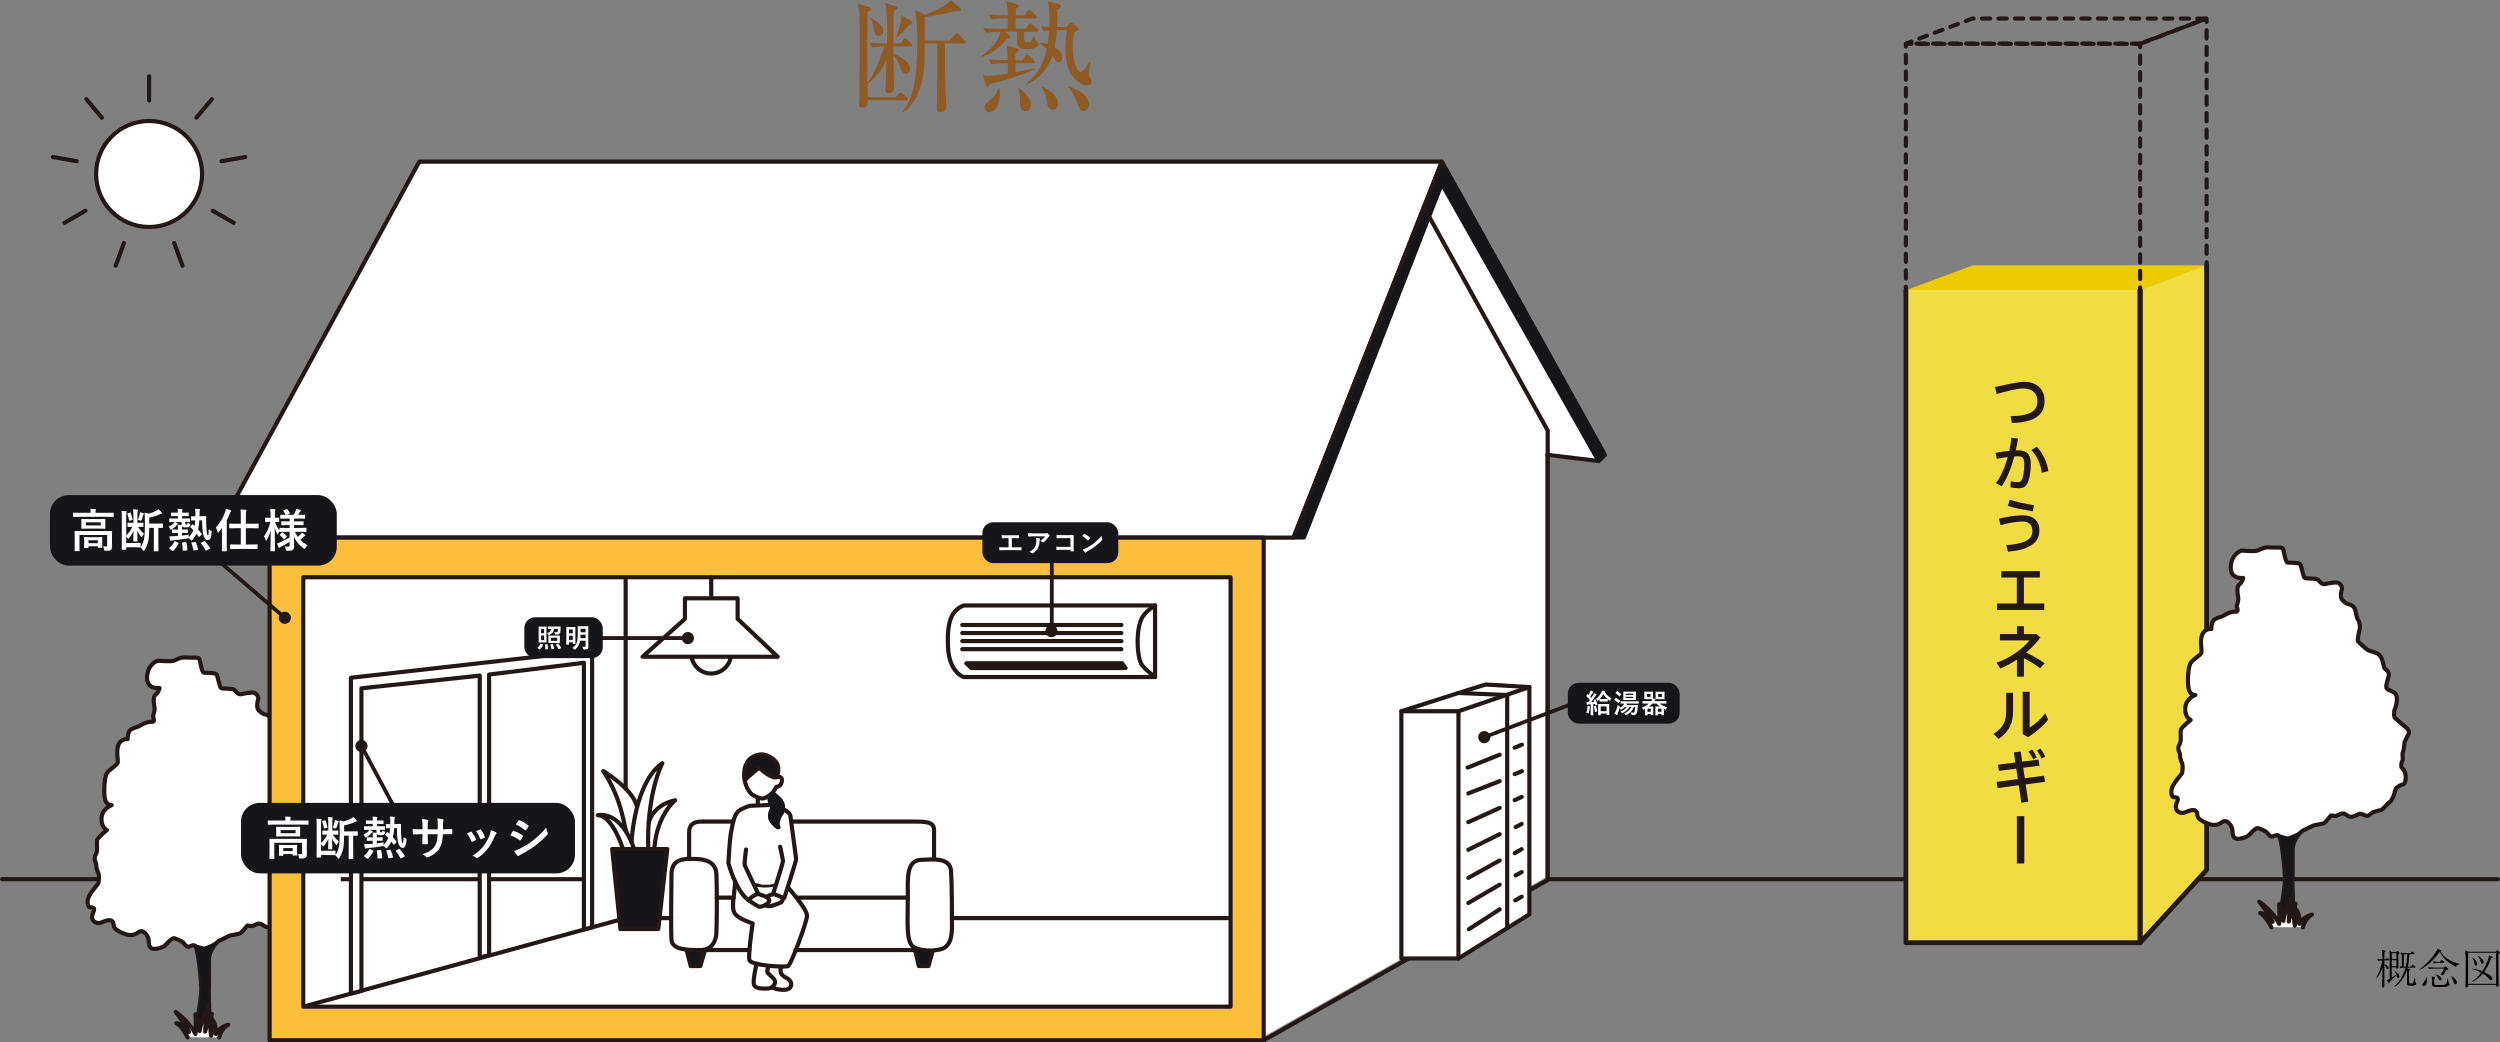 <?xml version="1.0" encoding="UTF-8"?><svg id="_レイヤー_2" xmlns="http://www.w3.org/2000/svg" viewBox="0 0 997.34 415.85"><rect x="0" y="0" width="997.34" height="415.85" fill="#808080" stroke="none"/><defs><style>.cls-1,.cls-2,.cls-3,.cls-4,.cls-5,.cls-6,.cls-7,.cls-8,.cls-9,.cls-10,.cls-11{stroke-linecap:round;stroke-linejoin:round;}.cls-1,.cls-2,.cls-3,.cls-4,.cls-5,.cls-6,.cls-7,.cls-8,.cls-11{stroke:#231815;}.cls-1,.cls-2,.cls-3,.cls-5,.cls-6,.cls-10{stroke-width:1.66px;}.cls-1,.cls-12{fill:#fff;}.cls-13{fill:#060001;}.cls-2,.cls-14,.cls-9,.cls-10{fill:#161519;}.cls-15{fill:#ebca00;}.cls-3,.cls-16{fill:#231815;}.cls-4{stroke-dasharray:3.29 3.32;}.cls-4,.cls-6,.cls-7,.cls-8,.cls-11{fill:none;}.cls-4,.cls-7{stroke-width:1.64px;}.cls-17{fill:#8f5a24;}.cls-5{fill:#fac03d;}.cls-8,.cls-9{stroke-width:1.53px;}.cls-9,.cls-10{stroke:#161519;}.cls-18{fill:#f1dd43;}.cls-11{stroke-width:1.92px;}</style></defs><g id="_レイヤー_2-2"><polygon class="cls-12" points="167.02 64.01 85.3 213.79 107.37 213.79 107.37 414.01 503.35 414.01 616.47 350.16 616.47 180.81 636.73 183.26 639.22 180.81 574.29 64.01 167.02 64.01"/><line class="cls-7" x1="617.96" y1="350.74" x2="996.52" y2="350.74"/><line class="cls-7" x1=".82" y1="350.74" x2="232.94" y2="350.74"/><polygon class="cls-9" points="516 214.48 520.22 214.48 577.26 68.22 575.18 64.48 516 214.48"/><path class="cls-1" d="M77.94,410.77s2.57-12.75,2.35-16.72c-.51-9.17-1.65-15.99-2.44-16.71-.79-.72-2.08.36-2.8.36s-1.65-1.29-2.08-1.79-2.22-1.15-3.3-1.58c-1.08-.43-3.37,2.44-4.02,3.01-.65.57-3.52,1.51-4.81,1.15-1.29-.36-1.44-1.87-1.51-3.37-.07-1.51-2.01-4.74-4.09-3.23-2.08,1.51-3.87,1.65-7.53-.22-3.66-1.87-1.58-3.09-3.01-4.23-1.44-1.15-3.95.79-5.2.79-1.8,0-2.73-1.01-2.73-2.45s.86-2.3.79-3.16-1.58-.5-1.94-.72-1.29-2.13,0-4.52c1.29-2.39,3.6-4.69,3.67-5.19s.43-2.88-.07-3.88c-.5-1.01-.79-2.09-.79-3.16s-1.37-2.37-.22-4.24c1.15-1.87-.07-5.18.79-6.33.86-1.15,3.67-3.45,3.67-3.45,0,0-2.3-.79-2.16-4.68.14-3.88,4.03-5.25,4.03-5.25,0,0-2.09.14-2.66-2.45-.58-2.59-.29-8.85.86-10.43,1.15-1.58,4.03-3.09,4.24-4.03s-.79-5.18.43-7.48c1.22-2.3,3.52-1.94,3.52-1.94,0,0-.14-2.95,1.37-3.88,1.51-.94,2.37-.72,3.74-1.58,1.37-.86,2.95-1.58,4.53-1.44,1.58.14.43-1.73.5-2.3s.79-2.09.58-3.38c-.22-1.29-.79-4.32.43-5.18,1.22-.86,1.55-2.63,1.55-2.63,0,0-5.18.76-4.96-4.42.22-5.18,4.21-6.47,4.21-6.47,0,0,5.39.43,6.47,0,1.08-.43,2.7-1.51,4.75-1.29,2.05.22,5.07-.22,5.39.43.32.65.97,5.73,1.94,5.67.97-.06,4.53.05,4.96.59s1.19,5.26,1.83,5.54c.65.29,4.64.07,5.18.61s1.62,2.05,2.7,1.83,4.42-.97,5.39-.54,1.73,1.62,1.51,2.48-.79,3.13.04,4.21,2.23,1.94,2.88,1.94,2.05.86,2.37,2.05c.32,1.19.65,3.56,1.19,4.1.54.54.86,2.81.65,3.67s-1.08,4.42-.65,4.96c.43.54,3.45,3.24,4.1,3.56.65.32,3.67.76,4.75,2.27,1.08,1.51,1.29,4.1,1.62,4.75s2.16,1.29,1.73,3.13c-.43,1.83-1.4,4.21-.76,5.07.65.86,3.45,1.08,3.88,2.91.43,1.83-.22,4.42-.65,5.18s-.54,3.45.22,3.88c.76.43,2.48,2.21,3.34,2.83.86.62,2.37,1.92,2.05,2.89-.32.97-1.62,3.24-1.73,3.56s-.22,3.34-.65,3.99c-.43.65.11,3.02-.22,3.45s-.86,2.7,0,3.24,1.29,2.27,1.29,3.02.11,3.02-1.19,3.34-2.81,1.19-3.02,2.48c-.22,1.29-1.29,3.99-2.16,4.53-.86.54-2.27,2.48-3.34,3.13,0,0-2.88.61-3.81,1.19s-1,1.22-2.01,1.15c-1-.07-2.15-1.08-2.94-.79-.79.29-2.15,1.22-3.37,1.22s-2.08-1.44-3.3-1.36c-1.22.07-2.3,1.08-2.94,1-.65-.07-1.72-.22-1.72-.22,0,0-2.15,2.73-2.8,3.09-.65.36-2.73.57-3.73.79-1,.22-3.23,1.58-4.38,2.01s-4.38,4.02-4.38,7.68c0,.67.06,9.72,0,10.81-.19,3.47.24,15.79.81,16.65"/><path class="cls-14" d="M84.32,410.77l-5.48-1.06s-.6-.19-.43-1.15l1.15-6.83s0-.05,0-.07l.95-8.45c.01-.11.01-.21,0-.32l-1.82-13.59c-.11-.83-.9-2.6-.9-2.6.51.16,3.07.82,3.5.92.49.12,4.63-1.77,5.37-2.47,0,0-1.27,2.26-1.88,3.11,0,0-.76,1.28-.78,1.53l-.78,5.2s0,.05,0,.07l.07,14.27s0,.06,0,.09l.59,7.63c.04.51.85,3.49.42,3.7Z"/><path class="cls-1" d="M74.86,413.84s-2.12-4.43-4.46-5.66c0,0,2.27.07,4.98,3.49,0,0-1.71-3.38-5.35-7.99,0,0,5.28,3.53,7.95,8.81,0,0,.26-5.46,0-7.84,0,0,1.78,3.57,1.67,6.65,0,0,.59-4.79,3.79-10.37,0,0-1.23,2.12-1.6,10.63,0,0,.85-4.09,2.64-7.1,0,0-1,5.31-.26,8.77,0,0,1-3.05.48-6.5,0,0,1.6,1.6,1.41,5.76,0,0,1.15-2.68,4.94-3.68,0,0-2.75,1.43-3.6,5.03"/><polyline class="cls-6" points="568.41 83.31 617.43 171.73 617.43 351.07 504.13 415.02"/><polyline class="cls-6" points="617.43 181.46 637.71 183.91 640.21 181.46 575.18 64.48 167.29 64.48 85.44 214.48 516 214.48 575.18 64.48"/><path class="cls-1" d="M314.51,354.21s7.55,8.46,7.43,11.17c-.12,2.71-6.36,19.44-7.53,20.02-1.18.58-14.86-.18-15.44-2.39-.57-2.21,1.29-14.63,1.29-14.63,0,0-6.03-1.84-7.28-4.22-1.18-2.25-.19-5.91.34-12.33"/><path class="cls-6" d="M302.52,356.66s4.18,1.05,4.36,2.44c.18,1.39-3.24,3.09-4.36,2.5s-3.93-2.5-3.93-2.5"/><path class="cls-6" d="M300.59,352.61s4.74,1.43,9.08,0"/><path class="cls-6" d="M308.38,356.71s-1.51.43-2.27.9"/><path class="cls-6" d="M312.26,358.1s.21,1.66-1.09,2.08c-1.29.42-4.27,2-5.64,1.02"/><path class="cls-6" d="M301.86,384.43s-1.6,6.54-1.11,8.33c.5,1.79,3.74,1.64,5.76,1.6,1.22-.03,3.42-1.82,2.48-3.37s-2.98-2.64-2.91-3.37.43-2.04.43-2.04"/><path class="cls-6" d="M311.7,385.79s-1.55,2.58,2.02,4.32c2.53,1.24,2.27,3.48,1.04,4.29-1.23.81-4.63.56-6.79-.47"/><line class="cls-6" x1="302.32" y1="318.37" x2="302.32" y2="321.34"/><line class="cls-1" x1="298.98" y1="379.02" x2="279.36" y2="379.02"/><line class="cls-1" x1="370.23" y1="379.02" x2="317.34" y2="379.02"/><polyline class="cls-2" points="273.87 378.81 275.57 385.4 279.37 385.4 281.33 378.81"/><path class="cls-1" d="M315.66,327.75h48.2c5.4,0,8.77,0,8.77,3.37v11.53"/><path class="cls-1" d="M274.92,342.66v-10.69c0-2.02.9-4.22,4.78-4.22h12.73"/><polyline class="cls-2" points="365.09 379.21 366.56 385.4 370.4 385.4 372.05 379.53"/><path class="cls-1" d="M274.92,342.66c3.25,0,10.51-.4,10.85,5.84.34,6.24.17,22.43,0,24.12-.17,1.69-1.01,6.41-6.41,6.41s-11.13-.17-11.47-4.05c-.34-3.88,0-23.78,0-26.31s.78-6.01,7.03-6.01Z"/><path class="cls-1" d="M362.17,357.49c0-6.41-.79-14.31,5.28-14.47,4.05-.1,11.58-1.24,11.96,4.42.38,5.71.35,18.48.35,20.67s.62,9.44-4.61,10.63c-5.23,1.18-9.41-.16-10.46-.79-3.37-2.02-2.53-9.16-2.53-20.46Z"/><line class="cls-1" x1="318.32" y1="358.1" x2="362.17" y2="358.1"/><line class="cls-1" x1="285.96" y1="358.1" x2="292.65" y2="358.1"/><line class="cls-6" x1="379.76" y1="366.26" x2="490.92" y2="366.26"/><polyline class="cls-6" points="120.97 401.6 249.6 366.26 267.74 366.26"/><line class="cls-6" x1="249.6" y1="366.26" x2="249.6" y2="230.27"/><polygon class="cls-1" points="232.94 370.83 232.94 264.41 195.12 269.1 195.12 381.07 191.38 381.95 191.38 269.53 144.19 274.58 144.19 395.32 139.99 396.37 139.99 270.38 236.22 259.49 236.22 369.93 232.94 370.83"/><rect class="cls-12" x="111.73" y="278.92" width="24.22" height="105.54"/><path class="cls-5" d="M107.55,214.48v200.53h396.58v-200.53H107.55ZM490.92,401.6H120.97v-171.32h369.95v171.32Z"/><line class="cls-8" x1="144.2" y1="297.59" x2="157.22" y2="321.96"/><circle class="cls-16" cx="144.2" cy="297.59" r="2.43"/><circle class="cls-16" cx="113.62" cy="246.46" r="2.43"/><path class="cls-1" d="M460.8,241.54s-3.12,1.83-4.92,4.46c-2.89,4.22-2.48,16.55-.21,19.44,1.65,2.1,5.13,4.66,5.13,4.66"/><polygon class="cls-3" points="385.51 264.62 447.68 264.62 449.03 266.51 387.52 266.51 385.51 264.62"/><path class="cls-6" d="M384.41,241.54h76.39v28.56h-76.39s-5.77-1.78-6.22-11.99c-.44-10.21,1.33-14.49,6.22-16.57Z"/><line class="cls-8" x1="419.6" y1="251.77" x2="419.6" y2="221.14"/><circle class="cls-16" cx="419.46" cy="251.77" r="2.43"/><circle class="cls-1" cx="283.73" cy="260.77" r="7.93"/><polygon class="cls-1" points="294.27 246.89 310.25 262 256.35 262 273.25 246.89 273.25 238.68 294.27 238.68 294.27 246.89"/><line class="cls-1" x1="283.73" y1="237.45" x2="283.73" y2="230.27"/><line class="cls-8" x1="274.42" y1="254.55" x2="239.67" y2="254.55"/><circle class="cls-16" cx="274.42" cy="254.55" r="2.43"/><polygon class="cls-1" points="559.05 283.74 581.83 276.45 592.65 273.08 610.12 274.1 610.12 364.75 581.83 382.36 559.05 382.36 559.05 283.74"/><polyline class="cls-6" points="559.05 283.74 581.83 283.74 610.12 274.1"/><line class="cls-6" x1="581.83" y1="283.74" x2="581.83" y2="382.36"/><polyline class="cls-6" points="601.27 370.26 601.27 277.27 581.83 276.45"/><line class="cls-6" x1="604.26" y1="298.28" x2="607.14" y2="297.08"/><line class="cls-6" x1="585.52" y1="306.2" x2="598.27" y2="301.07"/><line class="cls-6" x1="604.26" y1="308.84" x2="607.14" y2="307.64"/><line class="cls-6" x1="585.76" y1="316.52" x2="598.27" y2="311.63"/><line class="cls-6" x1="604.26" y1="319.23" x2="607.07" y2="317.91"/><line class="cls-6" x1="585.76" y1="327.98" x2="598.27" y2="322.31"/><line class="cls-6" x1="604.64" y1="329.95" x2="607.05" y2="328.68"/><line class="cls-6" x1="585.76" y1="338.99" x2="598.27" y2="332.79"/><line class="cls-6" x1="604.62" y1="349.22" x2="607.05" y2="347.91"/><line class="cls-6" x1="585.76" y1="360.23" x2="598.27" y2="352.92"/><line class="cls-6" x1="604.48" y1="359.17" x2="607.05" y2="357.72"/><line class="cls-6" x1="585.98" y1="370.71" x2="598.27" y2="362.77"/><line class="cls-6" x1="604.26" y1="340.35" x2="607.05" y2="338.77"/><line class="cls-6" x1="585.76" y1="350.19" x2="598.27" y2="343.29"/><circle class="cls-16" cx="592.13" cy="294.07" r="2.43"/><line class="cls-8" x1="625.93" y1="281.27" x2="592.13" y2="294.07"/><path class="cls-1" d="M248.49,338.59s-4.1-13.24-10.02-13.39c0,0,9.05-2.37,14.55,13.53"/><path class="cls-1" d="M249.94,332c-.88-1.28-1.45-12.76-9.29-24.41,0,0,11.92,7.14,13.43,14.17"/><path class="cls-6" d="M251.95,335.95s1.07-23.76,12.28-31.46c0,0-6.44,12.24-5.6,34.55"/><path class="cls-6" d="M258.82,328.16s1.26-6.87,10.5-8.91c0,0-7.2,5.82-8.25,18.91"/><polygon class="cls-2" points="244.22 338.72 266.21 338.72 262.61 370.63 247.51 370.63 244.22 338.72"/><line class="cls-1" x1="383.88" y1="258.98" x2="447.36" y2="258.98"/><line class="cls-1" x1="383.88" y1="255.76" x2="447.36" y2="255.76"/><line class="cls-1" x1="383.88" y1="252.55" x2="447.36" y2="252.55"/><line class="cls-1" x1="383.88" y1="249.33" x2="447.36" y2="249.33"/><polygon class="cls-10" points="575.22 73.45 637.71 183.91 640.21 181.46 577.26 68.22 575.22 73.45"/><polygon class="cls-14" points="299.52 302.45 297.63 305.71 297.03 308.76 297.83 310.54 302.32 306.64 303.51 306.85 305.83 308.65 308.87 310.09 310.01 309.97 310.72 306.49 309.12 303.42 307.68 302.22 305.24 301.14 303.88 300.94 301.22 301.5 299.52 302.45"/><circle class="cls-1" cx="59.48" cy="69.41" r="21.14"/><line class="cls-6" x1="69.51" y1="96.97" x2="72.8" y2="106"/><line class="cls-6" x1="84.88" y1="84.07" x2="93.21" y2="88.88"/><line class="cls-6" x1="88.37" y1="64.31" x2="97.83" y2="62.64"/><line class="cls-6" x1="78.34" y1="46.94" x2="84.52" y2="39.57"/><line class="cls-6" x1="59.48" y1="40.07" x2="59.48" y2="30.46"/><line class="cls-6" x1="40.63" y1="46.94" x2="34.45" y2="39.57"/><line class="cls-6" x1="30.6" y1="64.31" x2="21.13" y2="62.64"/><line class="cls-6" x1="34.08" y1="84.07" x2="25.76" y2="88.88"/><line class="cls-6" x1="49.45" y1="96.97" x2="46.16" y2="106"/><polygon class="cls-12" points="295.89 336.52 295.21 342.09 295.21 347.21 297.75 351.33 304.08 352.93 307.18 352.93 311.81 351.82 314.96 346.41 313.86 336.52 311.06 334.58 295.89 336.52"/><path class="cls-1" d="M297.62,338.91s-.75,5.62-.53,6.22c.22.6,5.44,11.53,5.44,11.53-1.72.04-3.93,2.44-3.93,2.44-5.13-3.68-8.02-14.81-8.02-14.81,0,0,.42-8.84,1.08-12.36.66-3.51,1.31-6.94,2.83-8.23,1.72-1.46,4.72-2.24,4.72-2.24l8.2-.35s7.36,1.6,7.89,4.29c.22,1.13,2.19,16.57,2.31,17.25.12.67-4.63,15.14-4.71,15.53-.08.4-3.29-1.48-4.5-1.48,0,0,3.97-12.56,3.97-13.13s-1.15-5.77-1.15-5.77"/><path class="cls-6" d="M309.46,310.13s1.58-.63,2.28.29c.56.75-.08,2.5-.63,2.95-.37.3-1.46.6-1.46.6-1.7,3.75-5.01,4.62-5.5,4.59-.5-.03-1.75-.26-3.62-1.29-2.75-1.52-3.59-6.52-3.59-6.52,0,0-.47-3.19.76-6,1.23-2.81,4.35-3.78,6.18-3.8,1.83-.02,5.66,1.58,6.45,4.63.5,1.92-.23,4.52-.87,4.56-2.43.14-6.63-3.9-6.63-3.9,0,0-4.28,3.46-5.37,4.71"/><path class="cls-10" d="M308.21,316.42s1.01.64,2.93,2.53c1.6,1.58,1.57,4.49.5,5.77-.86,1.03-1.9,3.89-1.15,5.08.75,1.19-3.05-1.62-3.26-3.63-.28-2.66,1.02-3.8,1.02-3.8,0,0-1.19-1.8-1.3-3.84"/><rect class="cls-14" x="625.46" y="272.38" width="44.62" height="16.31" rx="4.34" ry="4.34"/><path class="cls-12" d="M633.3,282.22c.02-.2.03-.36.01-.6.27.03.66.11.83.15.13.03.18.07.18.13s-.02.1-.05.15c-.03.05-.04.18-.06.35-.06.63-.22,1.41-.4,2.01-.05.16-.07.24-.14.24-.05,0-.13-.04-.26-.12-.15-.1-.42-.23-.56-.28.26-.69.39-1.33.45-2.04ZM636.35,279.01c.14-.05.15-.04.2.07.31.64.52,1.28.7,1.93.03.12,0,.15-.14.2l-.5.2c-.13.05-.16.03-.18-.09l-.12-.48-.71.06v2.93c0,.99.02,1.35.02,1.4,0,.11-.01.12-.12.12h-.82c-.11,0-.12-.01-.12-.12,0-.07.02-.42.02-1.4v-2.84l-.89.05c-.18.01-.31.04-.4.09-.05.02-.1.05-.16.05-.08,0-.1-.08-.12-.18-.05-.26-.11-.56-.15-.9.28.02.55.03.79.03.22-.28.43-.57.63-.86-.42-.52-.89-1.03-1.38-1.51-.1-.07-.06-.11.01-.23l.35-.56c.04-.06.07-.1.11-.1.02,0,.05.02.1.06l.28.28c.22-.35.41-.7.58-1.09.14-.29.19-.46.25-.66.29.11.66.26.93.4.11.06.14.11.14.17,0,.05-.04.1-.1.14-.09.06-.13.12-.2.26-.33.59-.61,1.02-.94,1.49l.45.5c.25-.39.48-.78.71-1.18.13-.23.23-.49.32-.73.33.15.65.31.9.46.1.05.13.1.13.16,0,.07-.03.12-.12.16-.11.06-.19.18-.35.44-.56.87-1.14,1.7-1.65,2.35.41-.02.83-.04,1.24-.07-.07-.23-.16-.43-.26-.64-.04-.11-.03-.13.12-.19l.44-.18ZM636.5,281.59c.13-.04.14-.02.18.1.18.56.37,1.34.46,1.96.01.12,0,.15-.14.2l-.54.21c-.16.06-.18.04-.19-.06-.06-.69-.23-1.5-.4-2.07-.03-.12,0-.13.13-.17l.49-.17ZM639.18,279.87c-.7,0-.9.02-.96.02-.11,0-.12-.01-.12-.13v-.79c-.18.18-.37.35-.57.52-.11.1-.17.15-.23.15s-.11-.08-.19-.24c-.14-.26-.27-.42-.43-.57,1.02-.74,1.74-1.77,2.2-2.65.11-.22.18-.42.21-.65.35.03.74.06,1.08.11.1.02.14.07.14.13s-.02.11-.1.16l-.09.07c.66,1.11,1.62,1.96,2.73,2.58-.15.17-.3.41-.43.73-.06.17-.11.25-.17.25-.05,0-.13-.04-.24-.13-.24-.17-.46-.34-.66-.52v.85c0,.12-.01.13-.12.13-.08,0-.29-.02-.96-.02h-1.1ZM637.65,285.31c-.11,0-.12-.01-.12-.12,0-.06.02-.36.02-1.95v-.95c0-.95-.02-1.27-.02-1.34,0-.1.01-.11.12-.11.07,0,.37.02,1.25.02h1.74c.88,0,1.18-.02,1.24-.02.11,0,.12.01.12.11,0,.06-.02.39-.02,1.16v1.08c0,1.56.02,1.86.02,1.93,0,.1-.01.11-.12.11h-.82c-.11,0-.12-.01-.12-.11v-.46h-2.36v.54c0,.11-.01.12-.12.12h-.81ZM641.29,278.85c-.7-.6-1.24-1.21-1.66-1.91-.39.69-.86,1.33-1.41,1.91.06,0,.27.02.96.02h1.1c.68,0,.89-.02.96-.02h.04ZM638.58,283.72h2.36v-1.91h-2.36v1.91Z"/><path class="cls-12" d="M644.52,278.5c.1-.12.13-.13.23-.07.48.28,1.02.65,1.49,1.09.05.04.07.07.07.11,0,.02-.02.06-.06.12l-.47.65c-.09.12-.12.14-.2.05-.43-.44-.92-.84-1.49-1.18-.05-.03-.07-.06-.07-.09,0-.03.02-.05.05-.1l.46-.59ZM651.82,282.02c-.49,1.31-1.49,2.43-2.92,3.24-.13.06-.22.11-.28.11s-.11-.05-.19-.16c-.18-.25-.39-.42-.54-.5,1.44-.68,2.4-1.6,2.92-2.68h-.71c-.59.96-1.55,1.81-2.7,2.37-.13.06-.2.1-.26.1-.09,0-.13-.06-.22-.18-.15-.21-.34-.4-.47-.48,1.02-.41,1.96-1,2.54-1.8h-.8c-.37.41-.81.74-1.23.97-.13.08-.22.11-.27.11-.07,0-.12-.05-.2-.18-.13-.18-.25-.31-.36-.42-.24.75-.51,1.55-.78,2.2-.08.17-.13.32-.13.42,0,.09-.05.16-.13.16-.05,0-.11-.02-.2-.06-.25-.13-.56-.3-.86-.54.19-.28.31-.48.46-.83.27-.62.61-1.55.89-2.6.15.16.4.36.63.53.27.18.27.19.19.5-.01.03-.02.05-.02.07.66-.32,1.17-.72,1.56-1.25.1-.13.2-.29.26-.44-.92,0-1.27.02-1.33.02-.12,0-.13-.01-.13-.12v-.7c0-.11.01-.12.13-.12.06,0,.43.02,1.48.02h4.01c1.05,0,1.41-.02,1.48-.02.11,0,.12.01.12.12v.7c0,.11-.01.12-.12.12-.06,0-.43-.02-1.48-.02h-3.64l.37.11c.11.03.17.07.17.14,0,.07-.03.11-.09.14-.05.03-.1.07-.18.2h3.14c.94,0,1.28-.02,1.34-.02.11,0,.14.03.13.13-.03.33-.05.7-.07,1.01-.05.94-.15,1.59-.33,2.07-.21.57-.61.83-1.26.83-.19,0-.35,0-.55-.02-.25-.02-.27-.02-.33-.35-.05-.27-.15-.52-.27-.7.4.06.73.08.97.08s.4-.04.49-.34c.1-.28.19-.78.28-1.88h-.51ZM645.01,275.79c.09-.11.13-.1.22-.04.55.32,1.02.7,1.48,1.12.04.04.06.06.06.09,0,.03-.02.07-.06.13l-.48.66c-.1.13-.11.14-.19.05-.45-.48-.99-.93-1.49-1.23-.1-.06-.1-.07,0-.19l.47-.59ZM651.2,275.93c.93,0,1.26-.02,1.33-.02.11,0,.12.01.12.13,0,.06-.02.32-.02.92v1.28c0,.61.02.86.02.92,0,.12-.01.13-.12.13-.06,0-.4-.02-1.33-.02h-2.17c-.93,0-1.25.02-1.33.02-.11,0-.12-.01-.12-.13,0-.06.02-.31.02-.92v-1.28c0-.6-.02-.86-.02-.92,0-.12.01-.13.12-.13.07,0,.4.02,1.33.02h2.17ZM648.62,277.23h2.96v-.49h-2.96v.49ZM651.58,277.98h-2.96v.51h2.96v-.51Z"/><path class="cls-12" d="M656.7,280.66c-.94,0-1.27.02-1.34.02-.1,0-.11-.01-.11-.12v-.76c0-.11.01-.12.11-.12.06,0,.4.02,1.34.02h2l.11-.13c.17-.22.3-.43.4-.65-.15-.01-.42-.02-.9-.02h-1.18c-.74,0-.97.02-1.04.02-.12,0-.13-.01-.13-.12,0-.07.02-.3.02-.83v-1.05c0-.57-.02-.8-.02-.87,0-.11.01-.12.13-.12.06,0,.3.02,1.04.02h1.18c.73,0,.98-.02,1.04-.02.12,0,.13.01.13.12,0,.06-.02.3-.02.87v1.05c0,.31,0,.52.01.65.31.09.53.15.82.28.12.05.17.1.17.17,0,.09-.05.13-.14.2-.09.07-.19.18-.35.43h3.38c.94,0,1.26-.02,1.33-.02.12,0,.13.01.13.12v.76c0,.11-.01.12-.13.12-.06,0-.39-.02-1.33-.02h-1.23c.83.71,1.87,1.22,2.97,1.45-.14.17-.26.41-.34.66-.06.2-.1.29-.18.29-.05,0-.13-.03-.24-.07-.18-.06-.35-.14-.52-.21v.95c0,1.14.02,1.4.02,1.47,0,.11-.01.12-.11.12h-.81c-.11,0-.12-.01-.12-.12v-.36h-1.39v.42c0,.11-.01.12-.12.12h-.77c-.12,0-.13-.01-.13-.12,0-.08.02-.32.02-1.5v-.74c0-.75-.02-1-.02-1.07,0-.11.01-.12.13-.12.06,0,.33.02.93.02h.71c-.49-.35-.93-.74-1.31-1.18h-1.6c-.39.41-.83.8-1.38,1.18h.69c.57,0,.83-.02.9-.02.11,0,.12.01.12.12,0,.08-.02.32-.02,1v.69c0,1.19.02,1.42.02,1.5,0,.11-.01.12-.12.12h-.77c-.12,0-.13-.01-.13-.12v-.29h-1.29v.41c0,.11-.01.12-.12.12h-.8c-.11,0-.12-.01-.12-.12,0-.06.02-.34.02-1.53v-.91l-.46.23c-.11.04-.17.07-.22.07-.06,0-.09-.05-.15-.2-.12-.28-.27-.52-.41-.65,1.19-.44,2.06-.93,2.79-1.57h-1.09ZM658.42,276.85h-1.39v1.18h1.39v-1.18ZM657.26,282.7v1.25h1.29v-1.25h-1.29ZM662.86,275.96c.76,0,1-.02,1.07-.02.11,0,.12.01.12.12,0,.06-.02.3-.02.87v1.05c0,.53.02.77.02.83,0,.11-.01.12-.12.12-.07,0-.31-.02-1.07-.02h-1.22c-.75,0-1,.02-1.06.02-.11,0-.12-.01-.12-.12,0-.07.02-.3.02-.83v-1.05c0-.57-.02-.8-.02-.87,0-.11.01-.12.12-.12.06,0,.31.02,1.06.02h1.22ZM661.4,282.7v1.25h1.39v-1.25h-1.39ZM662.99,276.85h-1.47v1.18h1.47v-1.18Z"/><rect class="cls-14" x="391.9" y="208.35" width="54.23" height="16.31" rx="4.34" ry="4.34"/><path class="cls-12" d="M403.66,218.34h1.53c.72,0,1.44-.02,2.16-.04.12-.01.17.04.17.17.01.28.01.58,0,.86,0,.14-.03.19-.16.19-.52-.02-1.47-.04-2.16-.04h-4.31c-.44,0-1.14.03-1.97.04-.17.01-.19-.03-.23-.21-.04-.24-.07-.62-.07-1.01.77.04,1.59.05,2.27.05h1.46v-3.66h-.83c-.77,0-1.22.02-1.66.04-.13.01-.15-.06-.18-.22-.04-.22-.09-.63-.09-1,.53.05.96.04,1.85.04h3.03c.65,0,1.24,0,1.87-.03.11-.01.14.05.14.17.01.27.01.57,0,.83-.01.14-.03.2-.15.2-.72-.03-1.24-.04-1.84-.04h-.83v3.65Z"/><path class="cls-12" d="M412.32,213.94c-.61,0-1.26.04-1.9.09-.13.01-.17-.06-.19-.16-.09-.3-.15-.83-.19-1.16.73.05,1.32.07,2.17.07h4.59c.45,0,.63-.02.74-.06.05-.02.15-.07.2-.07.09,0,.17.06.25.15.24.2.44.43.64.68.05.06.09.13.09.19,0,.09-.05.16-.15.23-.12.09-.2.19-.29.31-.5.76-1.17,1.5-1.88,2.07-.06.06-.14.1-.23.1s-.18-.04-.26-.11c-.27-.22-.53-.33-.89-.44.86-.64,1.38-1.1,1.92-1.87h-4.63ZM412.92,218.11c.41-.76.52-1.49.52-2.53,0-.4-.02-.64-.11-1.01.52.05,1.08.13,1.38.2.14.03.18.11.18.2,0,.07-.02.13-.05.19-.07.15-.09.26-.1.44-.03,1.04-.14,1.99-.63,2.95-.42.8-1.06,1.56-1.95,2.13-.1.06-.19.11-.3.11-.07,0-.15-.03-.21-.1-.26-.22-.57-.4-.98-.55,1.17-.61,1.78-1.19,2.24-2.04Z"/><path class="cls-12" d="M427.02,214.67h-3.74c-.73,0-1.23.02-1.61.07-.12,0-.16-.05-.16-.18-.03-.29-.05-.79-.05-1.15.64.06,1.02.07,1.79.07h3.18c.56,0,1.12-.02,1.69-.04.17,0,.23.04.22.18,0,.57-.02,1.12-.02,1.69v2.56c0,.78.03,1.64.04,1.94,0,.11-.04.14-.19.15-.3.02-.64.02-.94,0-.17-.01-.2-.02-.2-.18v-.43h-3.68c-.68,0-1.24.03-1.76.04-.1,0-.14-.04-.15-.16-.03-.28-.05-.66-.05-1.11.5.03,1.12.05,1.97.05h3.67v-3.5Z"/><path class="cls-12" d="M432.47,212.99c.04-.05.1-.09.15-.09.04,0,.09.02.14.05.55.29,1.44.94,2.05,1.52.06.06.1.11.1.15s-.02.09-.06.14c-.16.21-.51.64-.66.8-.05.05-.09.09-.13.09s-.09-.03-.14-.09c-.64-.66-1.41-1.28-2.19-1.75.24-.29.55-.62.75-.83ZM433.4,218.64c1.31-.68,2-1.12,3.09-1.99,1.31-1.06,2.02-1.75,2.93-2.91.06.54.16.9.3,1.25.03.08.05.14.05.2,0,.1-.05.18-.17.32-.57.66-1.49,1.52-2.46,2.27-.89.7-1.79,1.3-3.24,2.1-.48.29-.62.4-.72.49-.06.06-.13.11-.19.11-.05,0-.12-.04-.18-.12-.27-.3-.6-.74-.86-1.19.55-.15.88-.25,1.45-.54Z"/><polygon class="cls-15" points="760.57 115.68 854.01 115.68 880.53 105.84 787.09 105.84 760.57 115.68"/><polygon class="cls-18" points="854.01 115.6 760.57 115.6 760.57 375.32 854.01 375.32 880.53 346.73 880.53 105.65 854.01 115.6"/><polygon class="cls-4" points="853.77 17.4 760.33 17.4 786.85 7.39 880.29 7.39 853.77 17.4"/><polyline class="cls-11" points="853.77 115.68 853.77 376.1 760.33 376.1 760.33 115.68"/><polyline class="cls-11" points="880.29 105.84 880.29 347.06 853.77 376.1 853.77 115.68"/><polyline class="cls-4" points="760.33 117.73 760.33 17.5 853.77 17.5 853.77 121.09"/><polyline class="cls-4" points="853.77 17.5 880.29 7.39 880.29 108.47"/><path class="cls-16" d="M807.59,152.33c4.89,0,8.05,2.9,8.05,7.49,0,5.5-3.48,8.63-13.01,8.93l-.56-2.74c8.05-.05,10.72-2.13,10.72-6.01,0-3.04-1.99-5.03-5.73-5.03-2.32,0-6.66,1.11-10.51,2.25l-.65-2.83c4.27-.88,8.91-2.06,11.69-2.06Z"/><path class="cls-16" d="M801.58,179.87c.37-1.72.65-3.48.83-5.24l2.62.3c-.21,1.6-.51,3.18-.86,4.75.35-.02.67-.02.95-.02,3.48,0,5.03,1.69,5.03,5.33s-.63,6.61-1.48,8.05c-.74,1.25-1.67,1.74-3.25,1.74-1.14,0-2.41-.16-3.41-.39l.16-2.46c.88.3,1.93.44,2.71.44s1.11-.12,1.51-.65c.72-1.02,1.16-3.46,1.16-6.61,0-2.39-.67-3.08-2.57-3.08-.44,0-.9.02-1.39.05-1.25,4.64-2.97,8.91-5.01,11.9l-2.32-1.25c1.95-2.6,3.57-6.29,4.71-10.39-1.46.16-2.99.42-4.38.72l-.46-2.44c1.65-.3,3.64-.58,5.45-.74ZM817.14,187.94l-2.62.67c-.35-3.04-1.67-6.54-4.15-9.05l2.16-1.34c2.69,2.78,4.24,6.8,4.62,9.72Z"/><path class="cls-16" d="M806.85,205.57c4.22,0,6.73,2.04,6.73,6.17,0,4.94-4.27,7.63-12.5,8.35l-.74-2.6c6.91-.49,10.46-2.06,10.46-5.64,0-2.62-1.55-3.8-3.99-3.8-2.16,0-5.87.65-8.74,1.46l-.6-2.62c3.22-.74,6.84-1.32,9.39-1.32ZM801.79,199.35c2.46.88,6.29,1.69,9.6,2.18l-.42,2.48c-3.34-.56-7.47-1.37-10-2.16l.81-2.5Z"/><path class="cls-16" d="M804.57,240.76v-10.37h-6.17v-2.55h15.38v2.55h-6.38v10.37h8.12v2.6h-18.86v-2.6h7.91Z"/><path class="cls-16" d="M815.68,264.59l-1.81,2.02c-1.76-1.39-4.13-2.83-6.47-4.04v7.38h-2.78v-6.82c-2.18,1.46-4.45,2.71-6.68,3.55l-1.46-2.34c5.59-1.76,10.78-5.89,13.15-8.86h-11.78v-2.53h6.77v-3.13h2.78v3.13h4.94l1.69,1.34c-1.53,2.09-3.5,4.15-5.71,6.01,2.46,1.21,5.24,2.76,7.35,4.29Z"/><path class="cls-16" d="M803.09,276.38v7.42c0,4.34-1.35,7.96-5.73,10.97l-2.13-1.97c4.36-2.69,5.1-5.57,5.1-9.12v-7.31h2.76ZM809.7,276v14.24c1.97-1.16,4.69-3.57,6.19-5.75l1.21,2.57c-2.02,2.6-5.13,5.24-8.05,7.07l-2.13-1.3v-16.84h2.78Z"/><path class="cls-16" d="M804.99,310.8l-.63-4.17-6.93.91-.37-2.48,6.93-.88-.6-4.04,2.76-.32.6,4.01,6.49-.81.37,2.44-6.49.83.63,4.17,7.72-1.02.37,2.46-7.72,1.02,1.04,6.89-2.76.44-1.04-6.98-8.44,1.11-.42-2.48,8.49-1.09ZM810.63,299c.88,1.09,1.35,1.9,1.93,3.15l-1.44.83c-.58-1.25-1.04-2.09-1.9-3.13l1.41-.86ZM814.01,298.62c.86,1.11,1.35,1.97,1.9,3.22l-1.51.81c-.51-1.25-1.02-2.16-1.83-3.22l1.44-.81Z"/><path class="cls-16" d="M807.57,325.6v18.88h-2.97v-18.88h2.97Z"/><path class="cls-1" d="M909.2,366.84s2.57-12.75,2.35-16.72c-.51-9.17-1.65-15.99-2.44-16.71-.79-.72-2.08.36-2.8.36s-1.65-1.29-2.08-1.79-2.22-1.15-3.3-1.58c-1.08-.43-3.37,2.44-4.02,3.01s-3.52,1.51-4.81,1.15c-1.29-.36-1.44-1.87-1.51-3.37-.07-1.51-2.01-4.74-4.09-3.23s-3.87,1.65-7.53-.22c-3.66-1.87-1.58-3.09-3.01-4.23-1.44-1.15-3.95.79-5.2.79-1.8,0-2.73-1.01-2.73-2.45s.86-2.3.79-3.16-1.58-.5-1.94-.72-1.29-2.13,0-4.52c1.29-2.39,3.6-4.69,3.67-5.19.07-.5.43-2.88-.07-3.88-.5-1.01-.79-2.09-.79-3.16s-1.37-2.37-.22-4.24-.07-5.18.79-6.33c.86-1.15,3.67-3.45,3.67-3.45,0,0-2.3-.79-2.16-4.68.14-3.88,4.03-5.25,4.03-5.25,0,0-2.09.14-2.66-2.45-.58-2.59-.29-8.85.86-10.43,1.15-1.58,4.03-3.09,4.24-4.03s-.79-5.18.43-7.48,3.52-1.94,3.52-1.94c0,0-.14-2.95,1.37-3.88s2.37-.72,3.74-1.58,2.95-1.58,4.53-1.44c1.58.14.43-1.73.5-2.3s.79-2.09.58-3.38-.79-4.32.43-5.18c1.22-.86,1.55-2.63,1.55-2.63,0,0-5.18.76-4.96-4.42.22-5.18,4.21-6.47,4.21-6.47,0,0,5.39.43,6.47,0,1.08-.43,2.7-1.51,4.75-1.29,2.05.22,5.07-.22,5.39.43.32.65.97,5.73,1.94,5.67.97-.06,4.53.05,4.96.59.43.54,1.19,5.26,1.83,5.54.65.29,4.64.07,5.18.61s1.62,2.05,2.7,1.83c1.08-.22,4.42-.97,5.39-.54s1.73,1.62,1.51,2.48c-.22.86-.79,3.13.04,4.21s2.23,1.94,2.88,1.94,2.05.86,2.37,2.05c.32,1.19.65,3.56,1.19,4.1.54.54.86,2.81.65,3.67-.22.86-1.08,4.42-.65,4.96.43.54,3.45,3.24,4.1,3.56.65.32,3.67.76,4.75,2.27,1.08,1.51,1.29,4.1,1.62,4.75.32.65,2.16,1.29,1.73,3.13-.43,1.83-1.4,4.21-.76,5.07s3.45,1.08,3.88,2.91c.43,1.83-.22,4.42-.65,5.18-.43.76-.54,3.45.22,3.88.76.43,2.48,2.21,3.34,2.83.86.62,2.37,1.92,2.05,2.89-.32.97-1.62,3.24-1.73,3.56s-.22,3.34-.65,3.99c-.43.65.11,3.02-.22,3.45-.32.43-.86,2.7,0,3.24s1.29,2.27,1.29,3.02.11,3.02-1.19,3.34c-1.29.32-2.81,1.19-3.02,2.48-.22,1.29-1.29,3.99-2.16,4.53s-2.27,2.48-3.34,3.13c0,0-2.88.61-3.81,1.19s-1,1.22-2.01,1.15c-1-.07-2.15-1.08-2.94-.79-.79.29-2.15,1.22-3.37,1.22s-2.08-1.44-3.3-1.36c-1.22.07-2.3,1.08-2.94,1s-1.72-.22-1.72-.22c0,0-2.15,2.73-2.8,3.09-.65.36-2.73.57-3.73.79-1,.22-3.23,1.58-4.38,2.01-1.15.43-4.38,4.02-4.38,7.68,0,.67.06,9.72,0,10.81-.19,3.47.24,15.79.81,16.65"/><path class="cls-14" d="M915.59,366.84l-5.48-1.06s-.6-.19-.43-1.15l1.15-6.83s0-.05,0-.07l.95-8.45c.01-.11.01-.21,0-.32l-1.82-13.59c-.11-.83-.9-2.6-.9-2.6.51.16,3.07.82,3.5.92.49.12,4.63-1.77,5.37-2.47,0,0-1.27,2.26-1.88,3.11,0,0-.76,1.28-.78,1.53l-.78,5.2s0,.05,0,.07l.07,14.27s0,.06,0,.09l.59,7.63c.04.51.85,3.49.42,3.7Z"/><path class="cls-1" d="M906.12,369.9s-2.12-4.43-4.46-5.66c0,0,2.27.07,4.98,3.49,0,0-1.71-3.38-5.35-7.99,0,0,5.28,3.53,7.95,8.81,0,0,.26-5.46,0-7.84,0,0,1.78,3.57,1.67,6.65,0,0,.59-4.79,3.79-10.37,0,0-1.23,2.12-1.6,10.63,0,0,.85-4.09,2.64-7.1,0,0-1,5.31-.26,8.77,0,0,1-3.05.48-6.5,0,0,1.6,1.6,1.41,5.76,0,0,1.15-2.68,4.94-3.68,0,0-2.75,1.43-3.6,5.03"/><rect class="cls-14" x="209.18" y="246.24" width="31.28" height="16.31" rx="4.34" ry="4.34"/><path class="cls-12" d="M214.57,258.6c-.14-.1-.14-.14-.06-.21.45-.42.88-.99,1.15-1.58.02-.05.04-.07.07-.07s.08.02.15.05l.66.35c.12.05.14.07.09.18-.33.69-.71,1.23-1.17,1.76-.03.03-.06.05-.1.05-.02,0-.05-.02-.11-.05l-.69-.48ZM216.94,249.97c.68,0,.89-.02.95-.02.12,0,.13.01.13.13,0,.06-.02.48-.02,1.38v3.36c0,.9.02,1.32.02,1.38,0,.11-.01.12-.13.12-.06,0-.28-.02-.95-.02h-.99c-.68,0-.88.02-.95.02-.11,0-.12-.01-.12-.12,0-.08.02-.48.02-1.38v-3.36c0-.9-.02-1.32-.02-1.38,0-.12.01-.13.12-.13.07,0,.28.02.95.02h.99ZM215.87,250.91v1.69h1.19v-1.69h-1.19ZM217.06,253.51h-1.19v1.85h1.19v-1.85ZM218.25,256.99c.13-.01.15-.01.17.11.13.6.19,1.19.21,1.78,0,.11-.01.14-.16.15l-.75.06c-.15.01-.17.01-.17-.11-.01-.61-.05-1.23-.15-1.79-.01-.11.01-.13.16-.14l.69-.06ZM222.19,249.94c.95,0,1.28-.02,1.35-.02.11,0,.14.02.13.13-.02.22-.02.48-.03.69-.02.82-.07,1.46-.27,1.88-.1.19-.26.33-.45.41-.17.08-.44.12-.8.12-.31,0-.44,0-.57-.02-.12-.02-.14-.11-.18-.33-.04-.26-.12-.49-.2-.65.32.05.6.07.81.07.24,0,.4-.06.46-.21.11-.25.14-.7.14-1.12h-1.51c-.2,1.17-.75,1.89-1.88,2.45-.12.05-.19.09-.25.09-.09,0-.13-.08-.21-.22-.14-.25-.31-.44-.49-.58,1.02-.37,1.55-.82,1.72-1.74-.93,0-1.24.02-1.31.02-.1,0-.11-.01-.11-.11v-.75c0-.11.01-.12.11-.12.06,0,.39.02,1.34.02h2.21ZM221.97,253.57c.9,0,1.19-.02,1.26-.02.11,0,.12.01.12.12,0,.06-.02.3-.02.85v1.04c0,.57.02.78.02.85,0,.12-.01.13-.12.13-.07,0-.36-.02-1.26-.02h-1.81c-.89,0-1.2.02-1.27.02-.12,0-.13-.01-.13-.13,0-.06.02-.28.02-.85v-1.04c0-.55-.02-.77-.02-.85,0-.11.01-.12.13-.12.06,0,.37.02,1.27.02h1.81ZM220.36,256.94c.15-.03.17-.04.21.06.2.51.4,1.17.52,1.67.02.12.01.15-.14.18l-.76.17c-.16.03-.17.03-.19-.09-.1-.58-.25-1.21-.43-1.73-.03-.1-.02-.12.13-.15l.66-.13ZM219.77,255.66h2.53v-1.24h-2.53v1.24ZM222.5,256.75c.12-.05.15-.06.24.02.4.46.8,1.06,1.1,1.61.05.11.05.14-.09.21l-.71.39c-.06.03-.11.05-.14.05s-.05-.02-.07-.07c-.27-.6-.64-1.19-1.04-1.71-.07-.09-.05-.12.07-.18l.63-.31Z"/><path class="cls-12" d="M226.03,257.18c-.11,0-.12,0-.12-.11,0-.07.02-.51.02-2.9v-1.7c0-1.69-.02-2.16-.02-2.23,0-.11.01-.12.12-.12.07,0,.32.02,1.08.02h1.24c.76,0,1.01-.02,1.08-.02.11,0,.12.01.12.12,0,.06-.02.51-.02,1.92v1.84c0,2.27.02,2.7.02,2.76,0,.11-.01.12-.12.12h-.8c-.12,0-.13-.01-.13-.12v-.52h-1.52v.83c0,.11-.01.11-.13.11h-.82ZM226.99,251.11v1.56h1.52v-1.56h-1.52ZM228.51,255.26v-1.63h-1.52v1.63h1.52ZM234.71,256.48c0,.5.02,1.05.02,1.48s-.07.68-.31.88c-.25.21-.68.28-1.44.28q-.33,0-.41-.33c-.06-.29-.17-.59-.3-.8.36.03.72.04.92.04.33,0,.42-.1.42-.37v-2.06h-2.2c-.27,1.68-.87,2.59-1.91,3.44-.13.11-.19.16-.26.16-.05,0-.12-.06-.24-.19-.2-.21-.4-.39-.65-.54,1.63-1.18,2.13-2.12,2.13-5.72v-1.32c0-.94-.02-1.42-.02-1.5,0-.11.01-.12.13-.12.06,0,.34.02,1.2.02h1.6c.85,0,1.14-.02,1.2-.02.12,0,.13.01.13.12,0,.06-.02.56-.02,1.5v5.06ZM233.62,254.61v-1.4h-2.01c-.01.51-.03.99-.06,1.4h2.08ZM231.6,250.84v1.38h2.01v-1.38h-2.01Z"/><rect class="cls-14" x="96.15" y="320.29" width="133.23" height="28.14" rx="7.48" ry="7.48"/><path class="cls-12" d="M109.38,328.96c-1.66,0-2.23.04-2.34.04-.19,0-.2-.02-.2-.2v-1.29c0-.19.02-.2.2-.2.11,0,.68.04,2.34.04h4.49v-.06c0-.61-.02-1.09-.13-1.53.68,0,1.33.04,1.96.09.19.02.3.09.3.18,0,.13-.07.22-.13.37-.04.15-.07.39-.07.89v.06h4.73c1.66,0,2.24-.04,2.35-.04.19,0,.2.02.2.2v1.29c0,.19-.02.2-.2.2-.11,0-.69-.04-2.35-.04h-11.14ZM122.39,338.44c0,1,.04,1.77.04,2.35,0,.5-.07,1-.44,1.33-.33.3-.76.39-2.09.39-.57,0-.59-.04-.68-.57-.07-.44-.22-.9-.39-1.22.55.06.8.07,1.18.07.3,0,.46-.13.46-.52v-4.05h-11.05v4.14c0,1.37.04,1.99.04,2.09,0,.19-.02.2-.2.2h-1.59c-.18,0-.2-.02-.2-.2,0-.11.04-.66.04-2.09v-3.59c0-1.29-.04-1.85-.04-1.96,0-.19.02-.2.2-.2.13,0,.74.04,2.5.04h9.57c1.75,0,2.37-.04,2.49-.04.19,0,.2.02.2.2,0,.11-.04.76-.04,2.11v1.51ZM117.18,329.87c1.68,0,2.27-.04,2.38-.04.19,0,.2.02.2.2,0,.13-.04.4-.04,1.2v1.13c0,.76.04,1.05.04,1.16,0,.19-.02.2-.2.2-.11,0-.7-.04-2.38-.04h-4.45c-1.68,0-2.27.04-2.38.04-.18,0-.2-.02-.2-.2,0-.11.04-.41.04-1.16v-1.13c0-.8-.04-1.07-.04-1.2,0-.19.02-.2.2-.2.11,0,.7.04,2.38.04h4.45ZM111.47,341.42c-.19,0-.2-.02-.2-.2,0-.13.04-.43.04-2.13v-.68c0-.7-.04-1.05-.04-1.16,0-.19.02-.2.2-.2.11,0,.59.04,1.99.04h2.88c1.39,0,1.87-.04,2-.04.18,0,.2.02.2.2,0,.11-.04.44-.04.98v.81c0,1.66.04,1.96.04,2.07,0,.18-.02.2-.2.2h-1.37c-.2,0-.22-.02-.22-.2v-.39h-3.75v.5c0,.18-.02.2-.2.2h-1.33ZM117.92,331.18h-5.95v1.22h5.95v-1.22ZM113.01,339.5h3.75v-1.18h-3.75v1.18Z"/><path class="cls-12" d="M132.81,332.96c.63,1.13,1.46,1.96,2.4,2.72-.35.39-.59.79-.78,1.24-.06.13-.11.2-.19.2s-.17-.09-.31-.28c-.55-.72-1.04-1.42-1.44-2.35.02,1.89.07,3.12.07,4.12,0,.19-.02.2-.2.2h-1.22c-.2,0-.22-.02-.22-.2,0-.98.04-2.18.07-4.01-.44,1.13-1.09,2.05-1.79,2.88-.13.15-.2.22-.28.22s-.15-.09-.29-.28c-.19-.24-.37-.44-.55-.61v2.59h3.68c1.35,0,1.77-.04,1.87-.04.19,0,.2.02.2.2v1.39c0,.09,0,.11-.02.17.74-1.02,1.26-2.46,1.48-3.84.16-1.15.24-2.2.24-4.69v-2.01c0-1.09-.04-2.18-.11-3.25.65.09,1.07.19,1.66.35,1.18-.28,2.11-.65,2.92-1.09.41-.22.67-.41.96-.67.44.37.89.83,1.26,1.33.09.11.13.2.13.35,0,.11-.11.19-.28.2-.22.04-.43.07-.74.22-.98.5-2.4.94-4.05,1.29v2.37h2.75c1.77,0,2.4-.04,2.51-.04.17,0,.19.02.19.2v1.37c0,.19-.02.2-.19.2-.09,0-.54-.02-1.64-.04v6.58c0,1.75.04,2.46.04,2.57,0,.19-.02.2-.19.2h-1.46c-.2,0-.22-.02-.22-.2,0-.11.04-.81.04-2.57v-6.58h-1.83c-.02,2.16-.09,3.86-.35,5.1-.3,1.37-.79,2.6-1.55,3.81-.15.22-.24.35-.33.35-.07,0-.16-.11-.31-.33-.26-.41-.59-.76-1-1.09l.06-.07s-.07.02-.17.02-.59-.04-1.87-.04h-3.68v.79c0,.19,0,.2-.19.2h-1.4c-.19,0-.2-.02-.2-.2,0-.13.04-.89.04-2.42v-10.22c0-1.18-.02-1.79-.09-2.66.54.02,1.29.07,1.83.13.15.02.22.07.22.17,0,.13-.04.2-.11.35-.07.19-.09.39-.09,1.64v7.43c1.07-.98,1.79-1.94,2.46-3.38-1.22,0-1.63.04-1.74.04-.18,0-.2-.02-.2-.22v-1.24c0-.19.02-.2.2-.2.11,0,.54.04,1.85.04h.31v-3.38c0-.8-.02-1.31-.09-2.05.54.04,1.14.09,1.59.15.2.02.3.07.3.19,0,.07-.04.15-.09.28-.05.15-.11.3-.11,1.29v3.53h.31c1.33,0,1.74-.04,1.87-.04.19,0,.2.02.2.2v1.24c0,.2-.02.22-.2.22-.13,0-.54-.04-1.87-.04h-.05ZM129.55,327.26c.2-.06.24-.02.31.16.33.8.57,1.61.74,2.5.04.24.02.28-.19.33l-.87.24c-.22.05-.29.05-.33-.17-.15-.87-.41-1.88-.68-2.51-.07-.19-.06-.24.19-.31l.83-.24ZM133.51,327.84c.04-.18.07-.41.09-.7.46.11,1.07.28,1.35.39.13.06.22.13.22.24,0,.09-.04.13-.11.16-.06.07-.11.2-.19.43-.19.61-.41,1.29-.7,1.94-.07.2-.13.28-.22.28-.05,0-.15-.04-.28-.11-.26-.17-.59-.26-.92-.33.35-.76.55-1.46.76-2.29Z"/><path class="cls-12" d="M147.5,331.05c.35.15.65.31.89.44.19.11.26.2.26.28s-.02.13-.13.2c-.11.07-.24.22-.33.35-.46.65-1.2,1.24-1.98,1.64-.2.09-.31.17-.39.17-.13,0-.19-.11-.3-.41-.15-.37-.33-.66-.52-.85,1.02-.37,1.68-.87,2.09-1.44.09-.13.15-.24.2-.39-1.29.02-1.78.04-1.87.04-.16,0-.18-.02-.18-.2v-1.09c0-.16.02-.18.18-.18.11,0,.65.02,2.24.02h1.05v-.96h-.54c-1.42,0-1.89.04-2,.04-.18,0-.2-.02-.2-.2v-1.03c0-.19.02-.2.2-.2.11,0,.57.04,2,.04h.54c0-.72-.02-1.14-.09-1.55.59.02,1.2.07,1.64.13.19.02.3.07.3.17,0,.11-.04.18-.09.29-.07.17-.09.39-.09.96h.45c1.42,0,1.87-.04,1.98-.04.19,0,.2.02.2.2v1.03c0,.19-.02.2-.2.2-.11,0-.55-.04-1.98-.04h-.45v.96h.74c1.59,0,2.13-.02,2.24-.02.19,0,.2.02.2.18v1.09c0,.18-.02.2-.2.2-.11,0-.55-.02-1.72-.04v.65c0,.2.02.3.15.35.09.04.2.04.3.04.11,0,.2-.04.26-.13.09-.15.11-.39.11-.52.24.11.52.2.78.26.43.09.46.11.35.55-.07.28-.15.46-.31.63-.22.24-.5.33-1.48.33-.83,0-1.27-.15-1.46-.41-.02.13-.02.3-.02.52v.72h.28c1.33,0,1.76-.04,1.87-.04.18,0,.2.02.2.2v1.03c0,.19-.02.2-.2.2-.11,0-.54-.04-1.87-.04h-.26v1.05c.92-.11,1.85-.22,2.77-.39-.06.2-.13.54-.15.89l-.02.24c.91-.89,1.53-1.79,1.94-2.88-.39-.41-.78-.8-1.2-1.16-.07-.07-.11-.11-.11-.15,0-.05.04-.11.13-.2l.63-.68c.19-.19.2-.22.33-.11l.7.63c.13-.66.2-1.4.24-2.24-1.02.02-1.33.06-1.44.06-.18,0-.2-.02-.2-.2v-1.31c0-.19.02-.19.2-.19.09,0,.45.04,1.5.04.02-.31.02-.61.02-.94,0-1.03-.02-1.59-.09-2.09.59.02,1.03.04,1.59.09.22.02.35.11.35.2,0,.13-.06.26-.11.4-.07.17-.09.48-.09,1.28v1.02l.89-.02c1.09-.02,1.46-.04,1.57-.04.16,0,.2.04.2.22-.02.74-.02,1.39-.02,1.98,0,.92.06,2.38.17,3.46.17,1.68.31,2.03.54,2.03.17,0,.26-.35.35-2.42.22.2.55.41.83.54.37.19.35.24.31.66-.24,2.61-.79,3.09-1.64,3.09s-1.46-1.03-1.76-2.44c-.31-1.46-.43-3.14-.44-5.45l-1.07.02c-.09,1.44-.24,2.6-.52,3.62.5.55.98,1.13,1.37,1.68.06.09.11.17.11.22s-.04.13-.13.22l-.74.74c-.2.19-.24.2-.37.04-.3-.41-.57-.8-.87-1.16-.39.83-.89,1.59-1.55,2.37-.19.22-.28.33-.39.33-.09,0-.2-.11-.42-.33-.26-.24-.59-.46-.91-.61-.07.04-.2.07-.55.13-1.85.3-3.69.55-5.32.69-.46.04-.68.07-.81.13-.11.04-.22.09-.33.09s-.2-.09-.24-.26c-.13-.46-.2-1.02-.26-1.55.7.02,1.16.02,2-.02.46-.02.9-.06,1.37-.09v-1.2h-.28c-1.33,0-1.75.04-1.87.04-.19,0-.2-.02-.2-.2v-1.03c0-.19.02-.2.2-.2.11,0,.53.04,1.87.04h.31v-.68c0-.59-.02-.92-.07-1.26.46,0,1.16.05,1.55.09v-1.15h-2.68ZM148.78,339.29c.26.13.26.15.19.35-.59,1.11-1.28,2.01-2.1,2.87-.07.07-.13.11-.19.11s-.11-.04-.22-.11l-1.07-.81c-.24-.19-.24-.22-.07-.35.81-.7,1.51-1.55,2-2.53.09-.16.11-.15.39-.04l1.09.52ZM150.9,342.49c-.26.02-.29.02-.29-.19-.02-1.02-.11-1.94-.28-2.87-.04-.2.02-.24.28-.26l1.2-.09c.24-.02.26,0,.29.19.22.96.31,1.9.37,2.86,0,.19-.04.24-.26.26l-1.31.09ZM155.21,342.4c-.26.04-.29.02-.33-.17-.19-.98-.39-1.87-.76-2.75-.07-.19-.04-.24.22-.28l1.15-.2c.22-.04.28-.05.37.15.37.83.69,1.83.89,2.72.04.18.02.24-.24.29l-1.29.24ZM159.07,338.72c.22-.11.28-.11.41.02.72.78,1.4,1.74,1.96,2.64.09.17.07.22-.15.35l-1.2.67c-.22.11-.28.11-.35-.06-.52-1.05-1.14-1.96-1.83-2.79-.11-.15-.11-.2.13-.31l1.03-.52Z"/><path class="cls-12" d="M177.37,330.81c.9,0,1.94-.02,2.79-.06.22-.02.24.09.26.3.04.46.04,1,0,1.46-.02.24-.05.31-.31.29-.63,0-1.75-.02-2.66-.02h-.76c-.11,2.64-.52,4.19-1.42,5.69-.92,1.53-2.42,2.64-4.36,3.44-.26.11-.41.17-.52.17s-.2-.06-.35-.2c-.56-.57-.91-.83-1.54-1.11,2.63-.81,4.05-1.76,4.99-3.27.72-1.18,1.02-2.46,1.09-4.71h-3.94v.66c0,1.09,0,2.09.06,3.07.02.2-.11.24-.31.26-.48.04-1.09.04-1.59,0-.24-.02-.35-.05-.33-.26.05-.96.09-1.87.09-3.03v-.7h-.55c-1,0-2.48.06-3.05.09-.15,0-.2-.11-.22-.35-.07-.39-.09-1.04-.13-1.79.78.06,1.98.09,3.4.09h.55v-1.35c0-1.18-.04-1.65-.22-2.72.96.09,1.87.19,2.25.3.2.04.28.13.28.26,0,.11-.05.24-.11.39-.13.33-.13.52-.13,1.78v1.35h3.97l.02-1.81c.02-1.03-.04-1.88-.16-2.53.7.07,1.72.18,2.16.31.26.05.33.15.33.29,0,.07-.02.19-.07.33-.13.35-.15.83-.15,1.63v1.75h.65Z"/><path class="cls-12" d="M187.73,331.81c.2-.09.33-.07.48.13.65.81,1.24,1.76,1.59,2.74.04.13.07.2.07.28,0,.11-.07.17-.22.26-.44.26-.76.41-1.18.57-.26.09-.37,0-.46-.26-.43-1.07-1-2.09-1.74-2.98.63-.35,1.07-.55,1.46-.74ZM197.87,332.05c.15.11.24.2.24.31s-.06.2-.2.33c-.28.24-.41.61-.55.94-.8,1.89-1.76,3.57-2.79,4.92-1.22,1.55-2.24,2.53-3.81,3.57-.15.11-.3.2-.44.2-.09,0-.2-.04-.3-.13-.46-.37-.89-.57-1.57-.78,2.22-1.46,3.33-2.4,4.43-3.84.92-1.2,1.96-3.01,2.49-4.45.24-.68.35-1.09.43-1.96.78.24,1.61.57,2.07.89ZM191.46,330.92c.2-.09.33-.07.48.15.5.65,1.13,1.81,1.42,2.7.09.28.06.37-.18.5-.35.2-.76.39-1.28.57-.2.07-.28-.02-.37-.28-.43-1.09-.85-1.98-1.55-2.96.74-.35,1.16-.55,1.48-.68Z"/><path class="cls-12" d="M204.53,331.64c.09-.13.19-.22.35-.19,1.39.46,2.5,1.05,3.55,1.81.13.09.2.16.2.28,0,.06-.04.13-.07.2-.2.5-.52.98-.81,1.4-.09.11-.17.19-.24.19s-.13-.04-.22-.11c-1.18-.87-2.38-1.48-3.73-2.01.46-.74.76-1.28.98-1.57ZM207.53,338.5c1.75-.92,3.27-1.79,5.06-3.19,1.48-1.13,3.46-2.9,5.32-5.16.11.81.26,1.28.54,2.07.05.13.09.24.09.35,0,.15-.05.28-.2.43-1.72,1.85-2.88,2.87-4.69,4.27-1.61,1.22-3.33,2.27-5.53,3.47-.44.24-.89.44-1.07.63-.11.11-.2.15-.3.15-.13,0-.26-.07-.37-.22-.39-.39-.89-1.11-1.37-1.88.78-.15,1.42-.35,2.51-.91ZM206.77,327.39c.13-.22.24-.26.46-.15,1.18.48,2.46,1.16,3.48,2.05.11.07.15.16.15.24s-.02.15-.07.24c-.26.46-.63,1.05-.94,1.39-.05.09-.13.11-.18.11-.09,0-.19-.05-.28-.13-.96-.79-2.4-1.74-3.58-2.27.31-.48.66-1,.98-1.48Z"/><line class="cls-8" x1="113.62" y1="246.46" x2="75.55" y2="213.74"/><rect class="cls-14" x="19.93" y="197.51" width="114.42" height="28.14" rx="7.48" ry="7.48"/><path class="cls-12" d="M31.66,206.18c-1.66,0-2.23.04-2.34.04-.19,0-.2-.02-.2-.2v-1.29c0-.19.02-.2.2-.2.11,0,.68.04,2.34.04h4.49v-.06c0-.61-.02-1.09-.13-1.53.68,0,1.33.04,1.96.09.19.02.3.09.3.18,0,.13-.07.22-.13.37-.04.15-.07.39-.07.89v.06h4.73c1.66,0,2.24-.04,2.35-.04.19,0,.2.02.2.2v1.29c0,.19-.02.2-.2.2-.11,0-.69-.04-2.35-.04h-11.14ZM44.67,215.66c0,1,.04,1.77.04,2.35,0,.5-.07,1-.44,1.33-.33.3-.76.39-2.09.39-.57,0-.59-.04-.68-.57-.07-.44-.22-.9-.39-1.22.55.06.8.07,1.18.07.3,0,.46-.13.46-.52v-4.05h-11.05v4.14c0,1.37.04,1.99.04,2.09,0,.19-.02.2-.2.2h-1.59c-.18,0-.2-.02-.2-.2,0-.11.04-.66.04-2.09v-3.59c0-1.29-.04-1.85-.04-1.96,0-.19.02-.2.2-.2.13,0,.74.04,2.5.04h9.57c1.75,0,2.37-.04,2.49-.04.19,0,.2.02.2.2,0,.11-.04.76-.04,2.11v1.51ZM39.46,207.08c1.68,0,2.27-.04,2.38-.04.19,0,.2.02.2.2,0,.13-.04.4-.04,1.2v1.13c0,.76.04,1.05.04,1.16,0,.19-.02.2-.2.2-.11,0-.7-.04-2.38-.04h-4.45c-1.68,0-2.27.04-2.38.04-.18,0-.2-.02-.2-.2,0-.11.04-.41.04-1.16v-1.13c0-.8-.04-1.07-.04-1.2,0-.19.02-.2.2-.2.11,0,.7.04,2.38.04h4.45ZM33.75,218.63c-.19,0-.2-.02-.2-.2,0-.13.04-.43.04-2.13v-.68c0-.7-.04-1.05-.04-1.16,0-.19.02-.2.2-.2.11,0,.59.04,1.99.04h2.88c1.39,0,1.87-.04,2-.04.18,0,.2.02.2.2,0,.11-.04.44-.04.98v.81c0,1.66.04,1.96.04,2.07,0,.18-.02.2-.2.2h-1.37c-.2,0-.22-.02-.22-.2v-.39h-3.75v.5c0,.18-.02.2-.2.2h-1.33ZM40.2,208.39h-5.95v1.22h5.95v-1.22ZM35.28,216.71h3.75v-1.18h-3.75v1.18Z"/><path class="cls-12" d="M55.08,210.17c.63,1.13,1.46,1.96,2.4,2.72-.35.39-.59.79-.78,1.24-.06.13-.11.2-.19.2s-.17-.09-.31-.28c-.55-.72-1.04-1.42-1.44-2.35.02,1.89.07,3.12.07,4.12,0,.19-.02.2-.2.2h-1.22c-.2,0-.22-.02-.22-.2,0-.98.04-2.18.07-4.01-.44,1.13-1.09,2.05-1.79,2.88-.13.15-.2.22-.28.22s-.15-.09-.29-.28c-.19-.24-.37-.44-.55-.61v2.59h3.68c1.35,0,1.77-.04,1.87-.04.19,0,.2.02.2.2v1.39c0,.09,0,.11-.02.17.74-1.02,1.26-2.46,1.48-3.84.16-1.15.24-2.2.24-4.69v-2.01c0-1.09-.04-2.18-.11-3.25.65.09,1.07.19,1.66.35,1.18-.28,2.11-.65,2.92-1.09.41-.22.67-.41.96-.67.44.37.89.83,1.26,1.33.09.11.13.2.13.35,0,.11-.11.19-.28.2-.22.04-.43.07-.74.22-.98.5-2.4.94-4.05,1.29v2.37h2.75c1.77,0,2.4-.04,2.51-.04.17,0,.19.02.19.2v1.37c0,.19-.02.2-.19.2-.09,0-.54-.02-1.64-.04v6.58c0,1.75.04,2.46.04,2.57,0,.19-.02.2-.19.2h-1.46c-.2,0-.22-.02-.22-.2,0-.11.04-.81.04-2.57v-6.58h-1.83c-.02,2.16-.09,3.86-.35,5.1-.3,1.37-.79,2.6-1.55,3.81-.15.22-.24.35-.33.35-.07,0-.16-.11-.31-.33-.26-.41-.59-.76-1-1.09l.06-.07s-.07.02-.17.02-.59-.04-1.87-.04h-3.68v.79c0,.19,0,.2-.19.2h-1.4c-.19,0-.2-.02-.2-.2,0-.13.04-.89.04-2.42v-10.22c0-1.18-.02-1.79-.09-2.66.54.02,1.29.07,1.83.13.15.02.22.07.22.17,0,.13-.04.2-.11.35-.07.19-.09.39-.09,1.64v7.43c1.07-.98,1.79-1.94,2.46-3.38-1.22,0-1.63.04-1.74.04-.18,0-.2-.02-.2-.22v-1.24c0-.19.02-.2.2-.2.11,0,.54.04,1.85.04h.31v-3.38c0-.8-.02-1.31-.09-2.05.54.04,1.14.09,1.59.15.2.02.3.07.3.19,0,.07-.04.15-.09.28-.05.15-.11.3-.11,1.29v3.53h.31c1.33,0,1.74-.04,1.87-.04.19,0,.2.02.2.2v1.24c0,.2-.02.22-.2.22-.13,0-.54-.04-1.87-.04h-.05ZM51.83,204.48c.2-.06.24-.02.31.16.33.8.57,1.61.74,2.5.04.24.02.28-.19.33l-.87.24c-.22.05-.29.05-.33-.17-.15-.87-.41-1.88-.68-2.51-.07-.19-.06-.24.19-.31l.83-.24ZM55.78,205.05c.04-.18.07-.41.09-.7.46.11,1.07.28,1.35.39.13.06.22.13.22.24,0,.09-.04.13-.11.16-.06.07-.11.2-.19.43-.19.61-.41,1.29-.7,1.94-.07.2-.13.28-.22.28-.05,0-.15-.04-.28-.11-.26-.17-.59-.26-.92-.33.35-.76.55-1.46.76-2.29Z"/><path class="cls-12" d="M69.78,208.26c.35.15.65.31.89.44.19.11.26.2.26.28s-.02.13-.13.2c-.11.07-.24.22-.33.35-.46.65-1.2,1.24-1.98,1.64-.2.09-.31.17-.39.17-.13,0-.19-.11-.3-.41-.15-.37-.33-.66-.52-.85,1.02-.37,1.68-.87,2.09-1.44.09-.13.15-.24.2-.39-1.29.02-1.78.04-1.87.04-.16,0-.18-.02-.18-.2v-1.09c0-.16.02-.18.18-.18.11,0,.65.02,2.24.02h1.05v-.96h-.54c-1.42,0-1.89.04-2,.04-.18,0-.2-.02-.2-.2v-1.03c0-.19.02-.2.2-.2.11,0,.57.04,2,.04h.54c0-.72-.02-1.14-.09-1.55.59.02,1.2.07,1.64.13.19.02.3.07.3.17,0,.11-.04.18-.09.29-.07.17-.09.39-.09.96h.45c1.42,0,1.87-.04,1.98-.04.19,0,.2.02.2.2v1.03c0,.19-.02.2-.2.2-.11,0-.55-.04-1.98-.04h-.45v.96h.74c1.59,0,2.13-.02,2.24-.02.19,0,.2.02.2.18v1.09c0,.18-.02.2-.2.2-.11,0-.55-.02-1.72-.04v.65c0,.2.02.3.15.35.09.04.2.04.3.04.11,0,.2-.04.26-.13.09-.15.11-.39.11-.52.24.11.52.2.78.26.43.09.46.11.35.55-.07.28-.15.46-.31.63-.22.24-.5.33-1.48.33-.83,0-1.27-.15-1.46-.41-.02.13-.02.3-.02.52v.72h.28c1.33,0,1.76-.04,1.87-.04.18,0,.2.02.2.2v1.03c0,.19-.02.2-.2.2-.11,0-.54-.04-1.87-.04h-.26v1.05c.92-.11,1.85-.22,2.77-.39-.06.2-.13.54-.15.89l-.02.24c.91-.89,1.53-1.79,1.94-2.88-.39-.41-.78-.8-1.2-1.16-.07-.07-.11-.11-.11-.15,0-.05.04-.11.13-.2l.63-.68c.19-.19.2-.22.33-.11l.7.63c.13-.66.2-1.4.24-2.24-1.02.02-1.33.06-1.44.06-.18,0-.2-.02-.2-.2v-1.31c0-.19.02-.19.2-.19.09,0,.45.04,1.5.04.02-.31.02-.61.02-.94,0-1.03-.02-1.59-.09-2.09.59.02,1.03.04,1.59.09.22.02.35.11.35.2,0,.13-.06.26-.11.4-.07.17-.09.48-.09,1.28v1.02l.89-.02c1.09-.02,1.46-.04,1.57-.04.16,0,.2.04.2.22-.02.74-.02,1.39-.02,1.98,0,.92.06,2.38.17,3.46.17,1.68.31,2.03.54,2.03.17,0,.26-.35.35-2.42.22.2.55.41.83.54.37.19.35.24.31.66-.24,2.61-.79,3.09-1.64,3.09s-1.46-1.03-1.76-2.44c-.31-1.46-.43-3.14-.44-5.45l-1.07.02c-.09,1.44-.24,2.6-.52,3.62.5.55.98,1.13,1.37,1.68.06.09.11.17.11.22s-.04.13-.13.22l-.74.74c-.2.19-.24.2-.37.04-.3-.41-.57-.8-.87-1.16-.39.83-.89,1.59-1.55,2.37-.19.22-.28.33-.39.33-.09,0-.2-.11-.42-.33-.26-.24-.59-.46-.91-.61-.07.04-.2.07-.55.13-1.85.3-3.69.55-5.32.69-.46.04-.68.07-.81.13-.11.04-.22.09-.33.09s-.2-.09-.24-.26c-.13-.46-.2-1.02-.26-1.55.7.02,1.16.02,2-.02.46-.02.9-.06,1.37-.09v-1.2h-.28c-1.33,0-1.75.04-1.87.04-.19,0-.2-.02-.2-.2v-1.03c0-.19.02-.2.2-.2.11,0,.53.04,1.87.04h.31v-.68c0-.59-.02-.92-.07-1.26.46,0,1.16.05,1.55.09v-1.15h-2.68ZM71.05,216.51c.26.13.26.15.19.35-.59,1.11-1.28,2.01-2.1,2.87-.07.07-.13.11-.19.11s-.11-.04-.22-.11l-1.07-.81c-.24-.19-.24-.22-.07-.35.81-.7,1.51-1.55,2-2.53.09-.16.11-.15.39-.04l1.09.52ZM73.18,219.7c-.26.02-.29.02-.29-.19-.02-1.02-.11-1.94-.28-2.87-.04-.2.02-.24.28-.26l1.2-.09c.24-.02.26,0,.29.19.22.96.31,1.9.37,2.86,0,.19-.04.24-.26.26l-1.31.09ZM77.48,219.61c-.26.04-.29.02-.33-.17-.19-.98-.39-1.87-.76-2.75-.07-.19-.04-.24.22-.28l1.15-.2c.22-.04.28-.05.37.15.37.83.69,1.83.89,2.72.04.18.02.24-.24.29l-1.29.24ZM81.35,215.93c.22-.11.28-.11.41.02.72.78,1.4,1.74,1.96,2.64.09.17.07.22-.15.35l-1.2.67c-.22.11-.28.11-.35-.06-.52-1.05-1.14-1.96-1.83-2.79-.11-.15-.11-.2.13-.31l1.03-.52Z"/><path class="cls-12" d="M88.52,212.64c0-.59,0-1.29.02-1.98-.41.57-.83,1.11-1.26,1.61-.13.15-.24.22-.33.22s-.17-.11-.2-.31c-.13-.65-.41-1.33-.63-1.68,1.57-1.75,2.99-4.07,3.68-6.26.15-.43.24-.85.28-1.29.65.16,1.33.37,1.85.59.2.07.3.15.3.28s-.07.22-.2.33c-.11.11-.19.26-.35.72-.33.89-.74,1.81-1.22,2.72v9.31c0,1.81.04,2.72.04,2.81,0,.18-.02.2-.22.2h-1.55c-.2,0-.22-.02-.22-.2,0-.11.04-1,.04-2.81v-4.25ZM94.48,219c-1.79,0-2.4.04-2.51.04-.16,0-.18-.02-.18-.22v-1.44c0-.19.02-.2.18-.2.11,0,.72.04,2.51.04h1.59v-6.5h-1.88c-1.81,0-2.42.04-2.53.04-.18,0-.2-.02-.2-.22v-1.44c0-.19.02-.2.2-.2.11,0,.72.04,2.53.04h1.88v-2.88c0-1.31,0-1.98-.13-2.81.72.02,1.46.06,2.09.13.18.02.29.11.29.2,0,.13-.05.24-.11.37-.09.24-.13.7-.13,2.07v2.92h2.38c1.81,0,2.44-.04,2.53-.04.19,0,.2.02.2.2v1.44c0,.2-.02.22-.2.22-.09,0-.72-.04-2.53-.04h-2.38v6.5h1.96c1.78,0,2.39-.04,2.5-.04.2,0,.22.02.22.2v1.44c0,.2-.02.22-.22.22-.11,0-.72-.04-2.5-.04h-5.56Z"/><path class="cls-12" d="M114.18,212.16c-1.77,0-2.4.04-2.51.04-.19,0-.2-.02-.2-.2v-.06c-.19.28-.37.61-.5.96-.09.22-.15.33-.22.33-.05,0-.13-.09-.24-.29-.37-.67-.66-1.42-.9-2.28.02,4.82.13,8.74.13,9.04,0,.18-.02.2-.2.2h-1.46c-.18,0-.2-.02-.2-.2,0-.28.09-3.83.11-8.06-.37,1.38-.87,2.62-1.55,3.73-.11.19-.2.3-.28.3s-.13-.09-.19-.3c-.17-.54-.43-1.09-.65-1.39,1.11-1.55,2.03-3.46,2.55-5.78h-.2c-1.22,0-1.59.04-1.7.04-.19,0-.2-.02-.2-.22v-1.28c0-.2.02-.22.2-.22.11,0,.48.04,1.7.04h.28v-1.09c0-1.11-.02-1.74-.15-2.48.7.02,1.24.06,1.79.13.18.04.29.09.29.2,0,.15-.04.24-.11.39-.09.22-.11.52-.11,1.74v1.11c1.07,0,1.42-.04,1.53-.04.17,0,.19.02.19.22v1.28c0,.2-.02.22-.19.22-.11,0-.46-.04-1.49-.04.42,1.24,1.03,2.44,1.77,3.42v-.85c0-.18.02-.2.2-.2.11,0,.74.04,2.51.04h1.37v-1.13h-.85c-1.64,0-2.2.04-2.31.04-.19,0-.2-.02-.2-.2v-1.15c0-.2.02-.22.2-.22.11,0,.66.04,2.31.04h.85v-1.11h-1.11c-1.74,0-2.33.04-2.44.04-.19,0-.2-.02-.2-.19v-1.18c0-.19.02-.2.2-.2.09,0,.61.04,1.92.04-.24-.52-.55-1.11-.83-1.55-.11-.17-.07-.22.13-.31l1.13-.43c.2-.07.22-.07.35.09.3.41.65,1,.89,1.51.09.19.06.22-.16.31l-1,.37h2.75c.26-.5.55-1.09.76-1.57.11-.28.17-.52.22-.81.61.11,1.09.22,1.59.37.19.05.3.13.3.26,0,.09-.06.19-.19.28-.13.09-.2.2-.26.33-.17.33-.39.76-.63,1.14h.11c1.72,0,2.31-.04,2.42-.04.2,0,.22.02.22.2v1.18c0,.16-.02.19-.22.19-.11,0-.7-.04-2.42-.04h-1.78v1.11h1.31c1.66,0,2.2-.04,2.31-.04.19,0,.2.02.2.22v1.15c0,.19-.02.2-.2.2-.11,0-.65-.04-2.31-.04h-1.31v1.13h2.25c1.78,0,2.38-.04,2.5-.04.2,0,.2.02.2.2v1.22c0,.19,0,.2-.2.2-.11,0-.72-.04-2.5-.04h-1.92c.35.74.74,1.4,1.18,2.03.41-.33.76-.66,1.18-1.11.19-.2.31-.37.46-.65.44.3.81.57,1.18.9.13.11.2.2.2.31s-.07.19-.24.24c-.18.05-.31.15-.55.35-.35.33-.74.7-1.25,1.13.81.83,1.77,1.54,2.94,2.18-.33.29-.65.65-.89,1.09-.15.26-.22.37-.31.37s-.2-.09-.41-.24c-1.7-1.18-2.99-2.68-3.84-4.6.02,1.59.07,2.85.07,3.68s-.17,1.26-.59,1.57c-.35.26-.81.35-2.01.37q-.59,0-.72-.57c-.11-.44-.28-.83-.48-1.18.57.06.89.07,1.31.07.55,0,.68-.13.68-.61v-1.29c-1.05.66-2.29,1.35-3.34,1.85-.3.15-.46.24-.57.37-.07.09-.19.16-.26.16s-.13-.05-.2-.2c-.2-.44-.4-.92-.65-1.57.41-.11.76-.22,1.07-.37,1.18-.5,2.7-1.28,3.95-2.03v-2.25h-1.37ZM113.59,215.03c-.19.19-.26.2-.37.06-.46-.63-.92-1.07-1.53-1.54-.16-.11-.15-.16.02-.33l.7-.7c.19-.17.24-.17.39-.07.56.37,1.05.79,1.57,1.4.11.15.09.2-.05.35l-.72.83Z"/><path class="cls-17" d="M346.89,17c2.65.25,3.87.25,6.96.34.05-1.03.1-2.7.1-5.24,0-3.43-.1-7.64-.83-10.93l4.26,1.42c.34.1.64.29.64.59,0,.49-.78.83-1.42,1.18-.1.83-.15,2.7-.15,4.75,0,3.58,0,5.39-.05,8.23h2.89l1.03-1.47c.15-.2.49-.59.69-.59.25,0,.64.29,1.03.64l1.47,1.32c.25.2.49.44.49.74,0,.49-.44.54-.73.54h-6.86v2.94c3.87,1.52,6.71,3.92,6.71,6.03,0,1.27-.98,1.91-1.76,1.91-1.37,0-1.86-1.47-2.25-2.6-1.03-2.89-1.91-4.02-2.69-4.85.05,2.74.2,10.93.2,13.23,0,1.22-.78,1.96-2.11,1.96-1.08,0-1.32-.64-1.32-1.22,0-.29.1-1.67.1-1.91.1-1.62.34-8.92.34-10.24-1.71,4.17-3.77,6.66-7.35,9.51l-.15-.1.05,5.63h11.12l1.13-1.32c.24-.29.49-.59.73-.59s.78.39.98.54l1.52,1.27c.25.2.49.44.49.73,0,.44-.39.54-.73.54h-15.24c0,1.32,0,2.99-2.35,2.99-1.13,0-1.18-.83-1.18-1.23,0-.64.2-2.35.2-2.69.1-8.77.15-15.92.15-19.79,0-14.6-.1-14.99-.83-17.79l4.56,1.32c.29.1.74.34.74.78,0,.49-.29.64-1.37,1.23,0,2.69-.15,14.7-.15,17.15,0,.49.05,1.52.15,11.02,2.69-3.33,5.54-10.63,6.61-14.45-2.6.1-3.53.2-4.85.44l-.93-1.96ZM347.58,7.2c2.06,1.18,4.75,2.79,4.75,5.24,0,1.03-.74,1.91-1.81,1.91-1.76,0-1.81-1.91-1.86-2.79-.05-1.03-.64-3.04-1.22-4.12l.15-.25ZM363.45,8.28c.24.15.49.39.49.73,0,.59-.44.69-1.08.78-2.16,2.55-3.43,3.82-5.29,5.34l-.15-.05c.98-2.21,1.62-4.75,1.86-5.73.25-.93.25-2.06.25-3.23l3.92,2.16ZM383.1,3.18c.25.2.34.49.34.74,0,.64-.54.59-2.5.54-3.92,1.13-9.85,2.06-12,2.3,0,1.32,0,7.89-.05,9.41h9.95l2.01-2.3c.24-.29.54-.64.78-.64.29,0,.59.34.93.64l2.2,2.16c.29.29.54.49.54.78,0,.49-.49.54-.78.54h-7.59c.1,2.06.05,11.51.1,13.42.39,10.09.44,10.73.44,11.37,0,1.62-.59,2.6-2.45,2.6-1.32,0-1.32-.98-1.32-1.52,0-1.81.2-10.68.2-12.69,0-1.18.05-11.51-.05-13.18h-4.95c-.05,8.28-.1,9.16-.64,12.59-.98,5.93-2.94,11.32-7.94,14.8l-.2-.2c2.84-4.07,5.78-8.53,5.78-27.78,0-4.12-.1-8.72-.83-12.79l4.02,1.91c5.98-2.5,8.38-3.53,10.19-5.88l3.82,3.18Z"/><path class="cls-17" d="M409.02,11.51l1.27-1.62c.29-.39.49-.64.78-.64.24,0,.59.29.83.54l1.76,1.62c.25.25.49.44.49.78,0,.44-.39.49-.73.49h-4.9c0,1.08,0,3.04.05,3.28.1.88.73.88,1.47.88,1.22,0,1.47-.05,2.3-2.5h.29c.2.88.64,2.11,1.03,2.4.34.24.74.54.74.73,0,.49-.88,2.16-4.46,2.16-3.82,0-4.21-1.03-4.21-2.94v-4.02h-4.9l1.71,1.32c.2.15.44.39.44.69,0,.59-.64.59-1.37.64-1.57,2.2-4.51,5.68-9.95,7.35l-.25-.24c1.22-.83,6.81-4.85,7.69-9.75-.98,0-3.53,0-5.93.44l-.93-1.96c2.5.25,5,.34,7.5.34h2.3v-4.16h-.83c-.74,0-3.43,0-5.78.44l-.93-1.96c1.96.2,3.87.29,7.55.34-.05-2.74-.24-3.87-.59-5.73l4.16,1.27c.34.1.83.25.83.73s-.54.78-1.27,1.13v2.6h3.48l1.18-1.67c.1-.15.44-.64.78-.64.29,0,.73.39.88.54l1.62,1.67c.24.25.49.49.49.74,0,.44-.39.54-.74.54h-7.69v4.16h3.82ZM401.23,25.23c-.83,0-3.38,0-5.78.44l-.98-1.96c2.99.25,5.29.29,7.55.34-.05-3.48-.15-4.21-.44-5.93l4.16,1.23c.34.1.73.29.73.64,0,.2,0,.44-1.37,1.32v2.74h2.84l1.08-1.67c.15-.25.34-.64.69-.64.24,0,.54.2.93.54l1.81,1.67c.2.2.49.44.49.73,0,.44-.39.54-.73.54h-7.1v3.58c4.26-.78,6.27-1.22,7.64-1.52l.1.34c-7.74,3.28-13.28,4.85-17.93,5.88-.15.39-.39,1.08-.98,1.08-.39,0-.54-.44-.59-.59l-1.32-4.07c.73.2,1.32.34,2.3.34,1.03,0,3.97-.34,7.69-.93v-4.12h-.78ZM398.68,35.13c.1.59.24,1.27.24,2.3,0,3.77-1.67,7.35-4.16,7.35-1.18,0-1.96-.83-1.96-1.91,0-1.27.44-1.62,2.4-3.14.49-.39,2.45-1.96,3.14-4.61h.34ZM406.42,35.13c4.7,3.18,4.8,6.27,4.8,6.76,0,.93-.59,2.45-2.2,2.45-2.06,0-2.06-2.01-2.06-2.79,0-2.74,0-3.53-.73-6.17l.2-.25ZM425.24,10.83l1.42-1.47c.15-.2.39-.39.69-.39.25,0,.54.25.88.49l1.47,1.13c.25.2.59.49.59.83,0,.59-.54.83-1.91,1.67-.2,1.27-.49,2.69-.49,5.19,0,5.34,1.47,10.49,3.33,10.49.78,0,2.6-2.84,3.48-4.21l.29.1c-.39,1.96-.64,5-.64,5.19,0,.59.15.83.73,1.71.15.25.39.74.39,1.18,0,.49-.29,1.37-1.62,1.37-1.52,0-8.87-2.06-8.87-14.7,0-2.6.29-4.8.64-7.4h-4.07c-.29,4.12-.54,5.54-.78,6.76,1.52.98,3.04,2.4,3.04,4.26,0,1.37-.98,1.86-1.47,1.86-.44,0-.98-.25-1.47-1.13-.15-.29-.78-1.47-.93-1.71-.49,1.47-2.99,8.77-10.58,11.61l-.1-.25c5.54-4.17,7.4-9.65,8.38-13.92-1.08-.93-1.76-1.42-2.74-2.11v-.29c1.42.05,2.16.2,3.09.44.1-.73.39-2.45.54-5.39-1.08.1-1.67.2-2.2.29l-.98-1.91c.93.05,1.18.1,3.28.2.15-3.23.05-7.15-.64-10.29l4.46,1.23c.25.05.78.25.78.73,0,.59-.39.83-1.37,1.42,0,2.35,0,4.07-.2,7.01h3.58ZM415.78,34.64c3.53,1.37,6.27,4.02,6.27,6.71,0,1.62-.98,2.4-2.01,2.4-.74,0-1.91-.49-2.2-2.3-.59-3.33-.64-3.72-2.2-6.61l.15-.2ZM426.41,34.49c3.92,1.18,8.04,3.87,8.04,7.2,0,.98-.59,2.55-2.16,2.55-1.42,0-1.76-.98-2.6-3.23-.69-1.81-1.91-4.61-3.43-6.22l.15-.29Z"/><path class="cls-13" d="M952.88,383.11h-1.67v1.58c.83.14,1.68.82,1.68,1.41,0,.32-.24.51-.44.51-.25,0-.29-.08-.63-.82-.31-.68-.49-.83-.61-.94,0,1.38.02,8.57,0,8.6-.03.41-.51.48-.65.48-.32,0-.32-.19-.32-.27,0-.02,0-.12.02-.25.14-1.7.22-5.32.22-7.17v-.29c-.61,1.82-1.39,3.25-2.43,4.28l-.12-.08c1.07-1.77,2.21-5.01,2.41-7.02-.09,0-.99.05-1.61.19l-.41-.75c.73.07.88.07,2.16.12-.03-1.27-.07-2.91-.34-3.82l1.44.41c.05.02.17.07.17.2,0,.1-.09.17-.2.25-.12.07-.22.15-.32.24l-.02.24v2.5h.56l.27-.32c.14-.17.17-.22.26-.22.07,0,.12.05.31.2l.36.31c.1.08.17.15.17.25,0,.15-.14.19-.25.19ZM957.11,380.38c-.12.07-.29.19-.34.22-.02.53,0,3.31.03,4.59.02.1.05.59.05.7,0,.49-.54.59-.63.59-.24,0-.24-.12-.22-.58h-1.84v4.1s.73-.42,1.84-1.17c-.08-.22-.31-.9-.66-1.38l.08-.05c.17.14.99.76,1.14.9.56.54.65,1.04.65,1.29,0,.37-.2.58-.49.58s-.44-.17-.54-.7c-.05-.22-.1-.37-.12-.49-.46.46-2.45,2.4-2.86,2.79.02.25.03.46-.14.46-.02,0-.12,0-.2-.12l-.83-1.07c.36-.07.48-.12,1.29-.56v-6.53c0-.75,0-3.54-.03-4.13-.02-.17-.05-.37-.08-.61l1.07.63h1.63l.25-.27c.08-.08.17-.15.24-.15s.12.03.19.08l.58.49c.08.07.1.14.1.19,0,.1-.08.15-.15.2ZM956.01,380.24h-1.84v2.38h1.84v-2.38ZM956.01,383.03h-1.84v2.46h1.84v-2.46ZM963.21,393.13c-.39.08-1.09.08-1.51.08-1.14,0-1.46-.08-1.46-1.24,0-.29.02-1.56.02-1.82,0-.56,0-.85-.02-3.35-.53,1.65-2.01,5.41-5.05,6.87l-.07-.1c2.09-1.67,3.81-4.83,4.54-7.55-.39,0-1.33.07-2.01.2l-.41-.73c.63.03.7.05.94.05v-4.76c-.07.02-.1.02-.26.05l-.39-.73c1.27.1,2.5.12,2.82.12h1.39l.34-.39c.17-.19.19-.2.25-.2.1,0,.27.14.32.17l.51.39c.08.07.17.15.17.25,0,.17-.15.19-.26.19h-1.85c-.15,2.72-.44,3.98-.66,4.98h1.39l.37-.51c.12-.15.17-.22.27-.22s.19.08.29.19l.54.51c.12.1.17.15.17.27,0,.15-.14.17-.26.17h-2.89c-.07.24-.07.25-.08.31l.92.29c.2.07.25.12.25.19,0,.2-.44.39-.48.41,0,3.62,0,4.33.02,4.47.02.49.12.68.58.68.78,0,.94,0,1.09-.36.12-.24.37-1.38.46-1.89h.17c.17,1.67.22,1.94.37,2.06.22.19.26.2.26.34,0,.36-.54.56-.82.61ZM960.12,380.63c-.24,0-.41,0-1.16.07v4.9c.22,0,.41,0,.8.02.22-.93.48-2.07.59-4.98h-.24Z"/><path class="cls-13" d="M979.72,385.66c-3.3-1.7-5.12-3.28-6.37-6h-.1c-2.14,3.25-5.32,6.03-8.06,7.26l-.08-.08c2.8-1.99,5.29-4.88,6.87-7.36.34-.53.36-.68.37-.99l1.41.56c.08.05.19.14.19.25,0,.17-.15.27-.32.32,1.31,2.07,3.23,3.89,7.65,4.91v.05c-.78.14-1.48.87-1.55,1.07ZM967.94,392.62c-.27.49-.66.71-.94.71-.36,0-.63-.24-.63-.54,0-.25.19-.49.37-.71.54-.65,1.09-1.34,1.26-2.36h.12c.03.25.1.63.1,1.31,0,.58-.07,1.19-.29,1.6ZM975.91,386.97c-.15.2-.31.37-.59,1-.43.93-.59,1-.97,1-.22,0-.58-.07-.58-.27,0-.19,1.16-1.92,1.33-2.29h-3.89c-.59,0-1.55.07-2.19.19l-.39-.73c1.27.1,2.5.14,2.82.14h3.43l.59-.37c.1-.05.17-.1.2-.1.08,0,.15.08.22.15l.73.73s.1.15.1.22c0,.2-.53.29-.82.34ZM976.42,393.48c-.68.27-1.44.29-3.35.29-1.75,0-2.79,0-2.87-.99-.07-.92.07-2.4-.15-3.28l1.21.34c.15.03.22.09.22.17,0,.22-.26.34-.39.41,0,.29-.02,1.55,0,1.8.05.53.14.75.76.75,2.91,0,3.37,0,3.84-.32.27-.2.39-.36.56-1.22.14-.63.19-.95.2-1.12h.1c.07.29.26,1.6.34,1.85.05.14.05.15.24.32.08.09.14.14.14.22,0,.17-.37.59-.85.78ZM974.94,384.12h-1.9c-.59,0-1.53.07-2.18.19l-.41-.73c1.21.1,2.4.14,2.89.14l.43-.54c.05-.07.17-.2.25-.2.1,0,.29.15.32.17l.68.54c.08.05.17.14.17.25,0,.15-.14.19-.25.19ZM973.5,391.14c-.31,0-.53-.36-.66-.59-.49-.9-.54-1-1.16-1.77l.03-.07c.95.39,1.26.51,1.6.77.37.29.71.71.71,1,0,.39-.24.66-.53.66ZM979.52,392.65c-.34,0-.54-.34-.63-.61-.37-1.29-.49-1.72-1.19-2.58l.05-.08c.61.37,1.48.9,1.77,1.24.56.65.61,1.19.61,1.34,0,.53-.39.7-.61.7Z"/><path class="cls-13" d="M996.67,380.63c0,.97.05,7.45.1,10.22,0,.32.07,1.79.07,2.07,0,.58-.54.7-.71.7-.41,0-.39-.24-.36-.73h-11.15c.02.53.03,1.07-.78,1.07-.27,0-.29-.19-.29-.32,0-.39.07-2.09.07-2.45.08-4.17.08-5.05.08-6.44,0-1.89-.03-3.79-.24-5.68l1.24.61h10.9l.36-.36c.07-.07.14-.17.26-.17.07,0,.14.05.25.14l.73.51c.1.07.14.08.14.2,0,.22-.1.32-.66.63ZM995.79,380.09h-11.17v12.39h11.17v-12.39ZM993.78,382.3c-.95,2.91-2.04,4.4-2.79,5.44,1,.49,3.3,1.7,3.3,2.69,0,.34-.22.65-.54.65-.2,0-.25-.05-.53-.34-.7-.78-1.58-1.56-2.75-2.33-1.24,1.46-2.7,2.74-4.49,3.45v-.1c2.19-1.62,3.28-2.96,3.89-3.72-1.65-.97-2.89-1.29-3.74-1.48l-.02-.15c1.7.19,3.08.58,4.18,1.04,1.61-2.26,2.62-5.51,2.62-6.07,0-.08-.02-.15-.03-.27l1.39.58c.1.03.2.08.2.19,0,.24-.53.41-.7.44ZM987.73,385.27c-.46,0-.51-.32-.68-1.22-.1-.48-.29-1.29-.83-1.97l.09-.1c1.19.63,1.99,2.24,1.99,2.67,0,.37-.27.63-.56.63ZM990.24,384.52c-.42,0-.48-.22-.68-1.1-.19-.85-.8-1.72-1.05-2.01l.05-.08c1.17.53,2.24,1.58,2.24,2.5,0,.12,0,.7-.56.7Z"/></g></svg>
